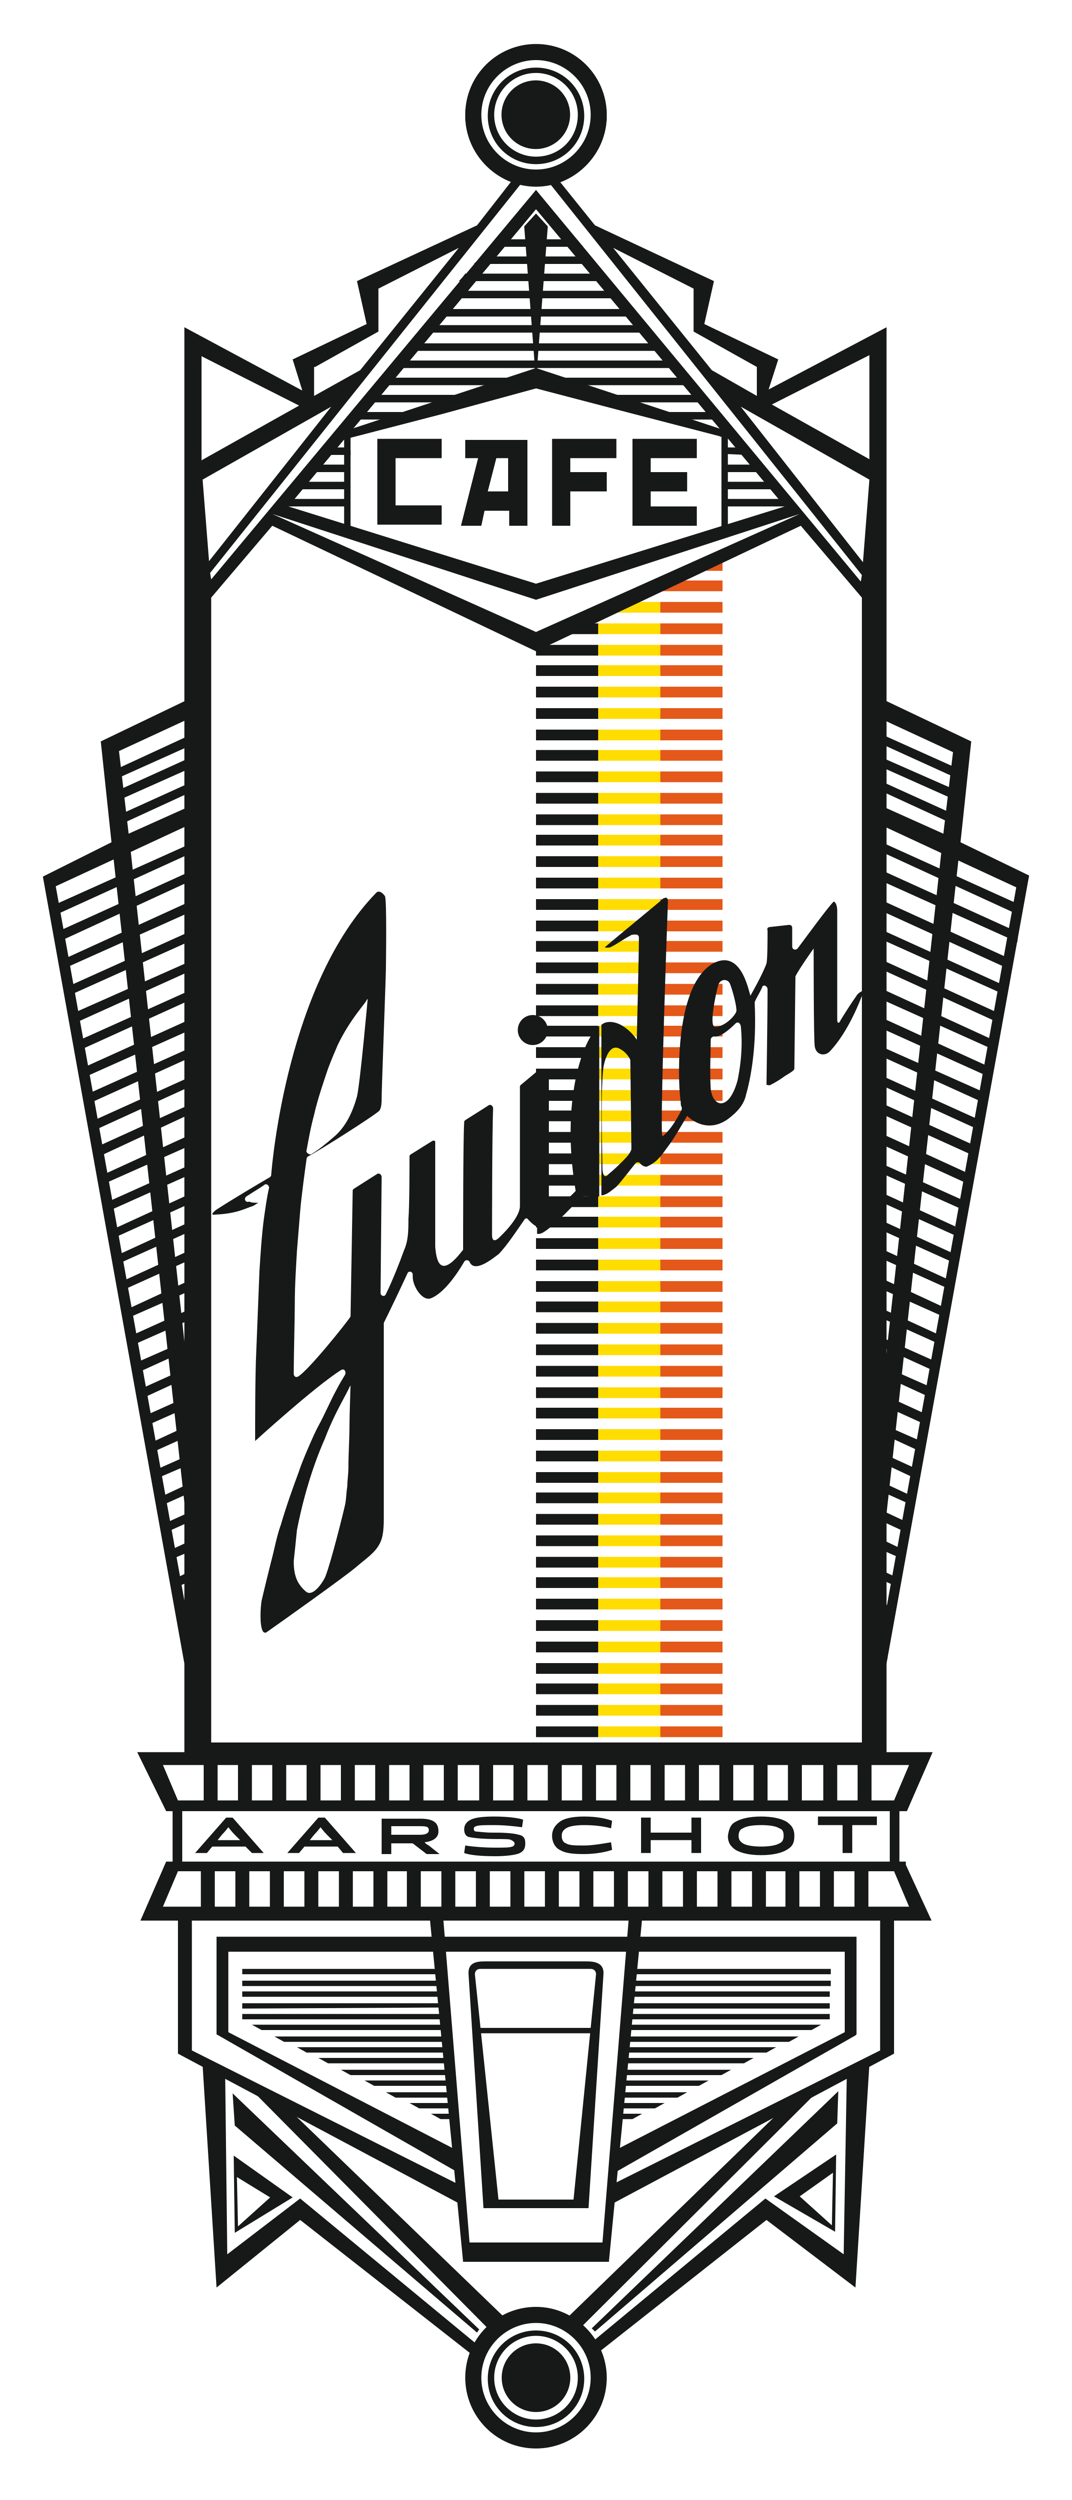 <?xml version="1.0" encoding="utf-8"?>
<!-- Generator: Adobe Illustrator 25.3.1, SVG Export Plug-In . SVG Version: 6.00 Build 0)  -->
<svg version="1.1" id="Layer_1" xmlns="http://www.w3.org/2000/svg" xmlns:xlink="http://www.w3.org/1999/xlink" x="0px" y="0px"
	 viewBox="0 0 100 233" style="enable-background:new 0 0 100 233;" xml:space="preserve">
<style type="text/css">
	.st0{fill:#E4581A;}
	.st1{fill:#171918;}
	.st2{fill:#FFDD00;}
	.st3{fill:#1D1D1B;}
	.st4{fill:none;stroke:#4AAD46;stroke-width:0.63;stroke-miterlimit:10;}
	.st5{fill:none;stroke:#1D1D1B;stroke-width:0.63;stroke-miterlimit:10;}
	.st6{fill:none;}
</style>
<g>
	<rect x="61.6" y="73.9" class="st0" width="5.8" height="1"/>
	<rect x="61.6" y="75.9" class="st0" width="5.8" height="1"/>
	<rect x="61.6" y="71.9" class="st0" width="5.8" height="1"/>
	<rect x="61.6" y="77.8" class="st0" width="5.8" height="1"/>
	<rect x="61.6" y="79.8" class="st0" width="5.8" height="1"/>
	<rect x="61.6" y="158.9" class="st0" width="5.8" height="1"/>
	<rect x="61.6" y="83.8" class="st0" width="5.8" height="1"/>
	<rect x="61.6" y="81.8" class="st0" width="5.8" height="1"/>
	<rect x="61.6" y="56.1" class="st0" width="5.8" height="1"/>
	<polygon class="st0" points="67.4,55.1 67.4,54.1 63.1,54.1 61.6,54.8 61.6,55.1 	"/>
	<rect x="61.6" y="85.8" class="st0" width="5.8" height="1"/>
	<rect x="61.6" y="160.9" class="st0" width="5.8" height="1"/>
	<rect x="61.6" y="58.1" class="st0" width="5.8" height="1"/>
	<rect x="61.6" y="68" class="st0" width="5.8" height="1"/>
	<rect x="61.6" y="66" class="st0" width="5.8" height="1"/>
	<rect x="61.6" y="60.1" class="st0" width="5.8" height="1"/>
	<rect x="61.6" y="64" class="st0" width="5.8" height="1"/>
	<rect x="61.6" y="62" class="st0" width="5.8" height="1"/>
	<rect x="61.6" y="69.9" class="st0" width="5.8" height="1"/>
	<rect x="61.6" y="111.5" class="st0" width="5.8" height="1"/>
	<rect x="61.6" y="109.5" class="st0" width="5.8" height="1"/>
	<rect x="61.6" y="107.5" class="st0" width="5.8" height="1"/>
	<rect x="61.6" y="113.4" class="st0" width="5.8" height="1"/>
	<rect x="61.6" y="105.5" class="st0" width="5.8" height="1"/>
	<rect x="61.6" y="119.4" class="st0" width="5.8" height="1"/>
	<polygon class="st0" points="67.4,52 65,53.2 67.4,53.2 	"/>
	<rect x="61.6" y="117.4" class="st0" width="5.8" height="1"/>
	<rect x="61.6" y="115.4" class="st0" width="5.8" height="1"/>
	<rect x="61.6" y="87.7" class="st0" width="5.8" height="1"/>
	<rect x="61.6" y="93.7" class="st0" width="5.8" height="1"/>
	<rect x="61.6" y="95.6" class="st0" width="5.8" height="1"/>
	<rect x="61.6" y="91.7" class="st0" width="5.8" height="1"/>
	<rect x="61.6" y="89.7" class="st0" width="5.8" height="1"/>
	<rect x="61.6" y="99.6" class="st0" width="5.8" height="1"/>
	<rect x="61.6" y="101.6" class="st0" width="5.8" height="1"/>
	<rect x="61.6" y="97.6" class="st0" width="5.8" height="1"/>
	<rect x="61.6" y="103.5" class="st0" width="5.8" height="1"/>
	<rect x="61.6" y="137.2" class="st0" width="5.8" height="1"/>
	<rect x="61.6" y="151" class="st0" width="5.8" height="1"/>
	<rect x="61.6" y="149" class="st0" width="5.8" height="1"/>
	<rect x="61.6" y="147" class="st0" width="5.8" height="1"/>
	<rect x="61.6" y="127.3" class="st0" width="5.8" height="1"/>
	<rect x="61.6" y="155" class="st0" width="5.8" height="1"/>
	<rect x="61.6" y="121.3" class="st0" width="5.8" height="1"/>
	<rect x="61.6" y="145.1" class="st0" width="5.8" height="1"/>
	<rect x="61.6" y="153" class="st0" width="5.8" height="1"/>
	<rect x="61.6" y="123.3" class="st0" width="5.8" height="1"/>
	<rect x="61.6" y="125.3" class="st0" width="5.8" height="1"/>
	<rect x="61.6" y="133.2" class="st0" width="5.8" height="1"/>
	<rect x="61.6" y="156.9" class="st0" width="5.8" height="1"/>
	<rect x="61.6" y="135.2" class="st0" width="5.8" height="1"/>
	<rect x="61.6" y="139.1" class="st0" width="5.8" height="1"/>
	<rect x="61.6" y="143.1" class="st0" width="5.8" height="1"/>
	<rect x="61.6" y="131.2" class="st0" width="5.8" height="1"/>
	<rect x="61.6" y="129.3" class="st0" width="5.8" height="1"/>
	<rect x="61.6" y="141.1" class="st0" width="5.8" height="1"/>
	<rect x="50" y="93.7" class="st1" width="5.8" height="1"/>
	<rect x="50" y="95.6" class="st1" width="5.8" height="1"/>
	<rect x="50" y="91.7" class="st1" width="5.8" height="1"/>
	<rect x="50" y="85.8" class="st1" width="5.8" height="1"/>
	<rect x="50" y="99.6" class="st1" width="5.8" height="1"/>
	<rect x="50" y="87.7" class="st1" width="5.8" height="1"/>
	<rect x="50" y="89.7" class="st1" width="5.8" height="1"/>
	<rect x="50" y="97.6" class="st1" width="5.8" height="1"/>
	<rect x="50" y="111.5" class="st1" width="5.8" height="1"/>
	<rect x="50" y="101.6" class="st1" width="5.8" height="1"/>
	<rect x="50" y="113.4" class="st1" width="5.8" height="1"/>
	<rect x="50" y="107.5" class="st1" width="5.8" height="1"/>
	<rect x="50" y="105.5" class="st1" width="5.8" height="1"/>
	<rect x="50" y="103.5" class="st1" width="5.8" height="1"/>
	<rect x="50" y="109.5" class="st1" width="5.8" height="1"/>
	<rect x="50" y="62" class="st1" width="5.8" height="1"/>
	<rect x="50" y="64" class="st1" width="5.8" height="1"/>
	<rect x="50" y="66" class="st1" width="5.8" height="1"/>
	<polygon class="st1" points="55.8,60.1 51,60.1 50,60.5 50,61.1 55.8,61.1 	"/>
	<rect x="50" y="115.4" class="st1" width="5.8" height="1"/>
	<polygon class="st1" points="55.8,58.1 55,58.1 52.9,59.1 55.8,59.1 	"/>
	<rect x="50" y="68" class="st1" width="5.8" height="1"/>
	<rect x="50" y="77.8" class="st1" width="5.8" height="1"/>
	<rect x="50" y="83.8" class="st1" width="5.8" height="1"/>
	<rect x="50" y="79.8" class="st1" width="5.8" height="1"/>
	<rect x="50" y="81.8" class="st1" width="5.8" height="1"/>
	<rect x="50" y="69.9" class="st1" width="5.8" height="1"/>
	<rect x="50" y="71.9" class="st1" width="5.8" height="1"/>
	<rect x="50" y="73.9" class="st1" width="5.8" height="1"/>
	<rect x="50" y="75.9" class="st1" width="5.8" height="1"/>
	<polygon class="st1" points="50,160.9 50,161.9 55.8,161.9 55.8,161.9 55.8,160.9 	"/>
	<rect x="50" y="139.1" class="st1" width="5.8" height="1"/>
	<rect x="50" y="127.3" class="st1" width="5.8" height="1"/>
	<rect x="50" y="145.1" class="st1" width="5.8" height="1"/>
	<rect x="50" y="158.9" class="st1" width="5.8" height="1"/>
	<rect x="50" y="156.9" class="st1" width="5.8" height="1"/>
	<rect x="50" y="125.3" class="st1" width="5.8" height="1"/>
	<rect x="50" y="151" class="st1" width="5.8" height="1"/>
	<rect x="50" y="129.3" class="st1" width="5.8" height="1"/>
	<rect x="50" y="133.2" class="st1" width="5.8" height="1"/>
	<rect x="50" y="137.2" class="st1" width="5.8" height="1"/>
	<rect x="50" y="155" class="st1" width="5.8" height="1"/>
	<rect x="50" y="135.2" class="st1" width="5.8" height="1"/>
	<rect x="50" y="153" class="st1" width="5.8" height="1"/>
	<rect x="50" y="131.2" class="st1" width="5.8" height="1"/>
	<rect x="50" y="119.4" class="st1" width="5.8" height="1"/>
	<rect x="50" y="121.3" class="st1" width="5.8" height="1"/>
	<rect x="50" y="143.1" class="st1" width="5.8" height="1"/>
	<rect x="50" y="147" class="st1" width="5.8" height="1"/>
	<rect x="50" y="149" class="st1" width="5.8" height="1"/>
	<rect x="50" y="141.1" class="st1" width="5.8" height="1"/>
	<rect x="50" y="123.3" class="st1" width="5.8" height="1"/>
	<rect x="50" y="117.4" class="st1" width="5.8" height="1"/>
	<g>
		<rect x="55.8" y="125.3" class="st2" width="5.8" height="1"/>
	</g>
	<g>
		<polygon class="st2" points="61.6,56.1 58.8,56.1 56.8,57.1 61.6,57.1 		"/>
	</g>
	<g>
		<rect x="55.8" y="127.3" class="st2" width="5.8" height="1"/>
	</g>
	<g>
		<rect x="55.8" y="83.8" class="st2" width="5.8" height="1"/>
	</g>
	<g>
		<rect x="55.8" y="91.7" class="st2" width="5.8" height="1"/>
	</g>
	<g>
		<rect x="55.8" y="58.1" class="st2" width="5.8" height="1"/>
	</g>
	<g>
		<rect x="55.8" y="89.7" class="st2" width="5.8" height="1"/>
	</g>
	<g>
		<rect x="55.8" y="87.7" class="st2" width="5.8" height="1"/>
	</g>
	<g>
		<rect x="55.8" y="121.3" class="st2" width="5.8" height="1"/>
	</g>
	<g>
		<rect x="55.8" y="85.8" class="st2" width="5.8" height="1"/>
	</g>
	<g>
		<polygon class="st2" points="61.6,54.8 61.6,54.8 60.8,55.1 61.6,55.1 		"/>
	</g>
	<g>
		<rect x="55.8" y="123.3" class="st2" width="5.8" height="1"/>
	</g>
	<g>
		<rect x="55.8" y="145.1" class="st2" width="5.8" height="1"/>
	</g>
	<g>
		<rect x="55.8" y="158.9" class="st2" width="5.8" height="1"/>
	</g>
	<g>
		<rect x="55.8" y="149" class="st2" width="5.8" height="1"/>
	</g>
	<g>
		<rect x="55.8" y="147" class="st2" width="5.8" height="1"/>
	</g>
	<g>
		<rect x="55.8" y="151" class="st2" width="5.8" height="1"/>
	</g>
	<g>
		<rect x="55.8" y="156.9" class="st2" width="5.8" height="1"/>
	</g>
	<g>
		<rect x="55.8" y="160.9" class="st2" width="5.8" height="1"/>
	</g>
	<g>
		<rect x="55.8" y="153" class="st2" width="5.8" height="1"/>
	</g>
	<g>
		<rect x="55.8" y="155" class="st2" width="5.8" height="1"/>
	</g>
	<g>
		<rect x="55.8" y="129.3" class="st2" width="5.8" height="1"/>
	</g>
	<g>
		<rect x="55.8" y="75.9" class="st2" width="5.8" height="1"/>
	</g>
	<g>
		<rect x="55.8" y="77.8" class="st2" width="5.8" height="1"/>
	</g>
	<g>
		<rect x="55.8" y="81.8" class="st2" width="5.8" height="1"/>
	</g>
	<g>
		<rect x="55.8" y="133.2" class="st2" width="5.8" height="1"/>
	</g>
	<g>
		<rect x="55.8" y="135.2" class="st2" width="5.8" height="1"/>
	</g>
	<g>
		<rect x="55.8" y="131.2" class="st2" width="5.8" height="1"/>
	</g>
	<g>
		<rect x="55.8" y="139.1" class="st2" width="5.8" height="1"/>
	</g>
	<g>
		<rect x="55.8" y="137.2" class="st2" width="5.8" height="1"/>
	</g>
	<g>
		<rect x="55.8" y="143.1" class="st2" width="5.8" height="1"/>
	</g>
	<g>
		<rect x="55.8" y="141.1" class="st2" width="5.8" height="1"/>
	</g>
	<g>
		<rect x="55.8" y="79.8" class="st2" width="5.8" height="1"/>
	</g>
	<g>
		<rect x="55.8" y="69.9" class="st2" width="5.8" height="1"/>
	</g>
	<g>
		<rect x="55.8" y="113.4" class="st2" width="5.8" height="1"/>
	</g>
	<g>
		<rect x="55.8" y="64" class="st2" width="5.8" height="1"/>
	</g>
	<g>
		<rect x="55.8" y="71.9" class="st2" width="5.8" height="1"/>
	</g>
	<g>
		<rect x="55.8" y="111.5" class="st2" width="5.8" height="1"/>
	</g>
	<g>
		<rect x="55.8" y="99.6" class="st2" width="5.8" height="1"/>
	</g>
	<g>
		<rect x="55.8" y="62" class="st2" width="5.8" height="1"/>
	</g>
	<g>
		<rect x="55.8" y="97.6" class="st2" width="5.8" height="1"/>
	</g>
	<g>
		<rect x="55.8" y="95.6" class="st2" width="5.8" height="1"/>
	</g>
	<g>
		<rect x="55.8" y="115.4" class="st2" width="5.8" height="1"/>
	</g>
	<g>
		<rect x="55.8" y="103.5" class="st2" width="5.8" height="1"/>
	</g>
	<g>
		<rect x="55.8" y="101.6" class="st2" width="5.8" height="1"/>
	</g>
	<g>
		<rect x="55.8" y="105.5" class="st2" width="5.8" height="1"/>
	</g>
	<g>
		<rect x="55.8" y="107.5" class="st2" width="5.8" height="1"/>
	</g>
	<g>
		<rect x="55.8" y="68" class="st2" width="5.8" height="1"/>
	</g>
	<g>
		<rect x="55.8" y="109.5" class="st2" width="5.8" height="1"/>
	</g>
	<g>
		<rect x="55.8" y="66" class="st2" width="5.8" height="1"/>
	</g>
	<g>
		<rect x="55.8" y="117.4" class="st2" width="5.8" height="1"/>
	</g>
	<g>
		<rect x="55.8" y="73.9" class="st2" width="5.8" height="1"/>
	</g>
	<g>
		<rect x="55.8" y="93.7" class="st2" width="5.8" height="1"/>
	</g>
	<g>
		<rect x="55.8" y="60.1" class="st2" width="5.8" height="1"/>
	</g>
	<g>
		<rect x="55.8" y="119.4" class="st2" width="5.8" height="1"/>
	</g>
	<line class="st1" x1="67.4" y1="57.1" x2="61.6" y2="57.1"/>
	<line class="st1" x1="61.6" y1="58.1" x2="67.4" y2="58.1"/>
	<line class="st1" x1="55" y1="58.1" x2="55.8" y2="58.1"/>
	<line class="st1" x1="61.6" y1="57.1" x2="56.8" y2="57.1"/>
	<line class="st1" x1="55.8" y1="58.1" x2="61.6" y2="58.1"/>
	<line class="st1" x1="67.4" y1="59.1" x2="61.6" y2="59.1"/>
	<line class="st1" x1="61.6" y1="60.1" x2="67.4" y2="60.1"/>
	<line class="st1" x1="51" y1="60.1" x2="55.8" y2="60.1"/>
	<line class="st1" x1="55.8" y1="59.1" x2="52.9" y2="59.1"/>
	<line class="st1" x1="55.8" y1="60.1" x2="61.6" y2="60.1"/>
	<line class="st1" x1="61.6" y1="59.1" x2="55.8" y2="59.1"/>
	<line class="st1" x1="67.4" y1="61.1" x2="61.6" y2="61.1"/>
	<line class="st1" x1="61.6" y1="62" x2="67.4" y2="62"/>
	<line class="st1" x1="50" y1="62" x2="55.8" y2="62"/>
	<line class="st1" x1="55.8" y1="61.1" x2="50" y2="61.1"/>
	<line class="st1" x1="55.8" y1="62" x2="61.6" y2="62"/>
	<line class="st1" x1="61.6" y1="61.1" x2="55.8" y2="61.1"/>
	<line class="st1" x1="67.4" y1="63" x2="61.6" y2="63"/>
	<line class="st1" x1="61.6" y1="64" x2="67.4" y2="64"/>
	<line class="st1" x1="50" y1="64" x2="55.8" y2="64"/>
	<line class="st1" x1="55.8" y1="63" x2="50" y2="63"/>
	<line class="st1" x1="55.8" y1="64" x2="61.6" y2="64"/>
	<line class="st1" x1="61.6" y1="63" x2="55.8" y2="63"/>
	<line class="st1" x1="67.4" y1="65" x2="61.6" y2="65"/>
	<line class="st1" x1="61.6" y1="66" x2="67.4" y2="66"/>
	<line class="st1" x1="50" y1="66" x2="55.8" y2="66"/>
	<line class="st1" x1="55.8" y1="65" x2="50" y2="65"/>
	<line class="st1" x1="55.8" y1="66" x2="61.6" y2="66"/>
	<line class="st1" x1="61.6" y1="65" x2="55.8" y2="65"/>
	<line class="st1" x1="67.4" y1="67" x2="61.6" y2="67"/>
	<line class="st1" x1="61.6" y1="68" x2="67.4" y2="68"/>
	<line class="st1" x1="50" y1="68" x2="55.8" y2="68"/>
	<line class="st1" x1="55.8" y1="67" x2="50" y2="67"/>
	<line class="st1" x1="55.8" y1="68" x2="61.6" y2="68"/>
	<line class="st1" x1="61.6" y1="67" x2="55.8" y2="67"/>
	<line class="st1" x1="67.4" y1="69" x2="61.6" y2="69"/>
	<line class="st1" x1="61.6" y1="69.9" x2="67.4" y2="69.9"/>
	<line class="st1" x1="50" y1="69.9" x2="55.8" y2="69.9"/>
	<line class="st1" x1="55.8" y1="69" x2="50" y2="69"/>
	<line class="st1" x1="55.8" y1="69.9" x2="61.6" y2="69.9"/>
	<line class="st1" x1="61.6" y1="69" x2="55.8" y2="69"/>
	<line class="st1" x1="67.4" y1="71" x2="61.6" y2="71"/>
	<line class="st1" x1="61.6" y1="71.9" x2="67.4" y2="71.9"/>
	<line class="st1" x1="50" y1="71.9" x2="55.8" y2="71.9"/>
	<line class="st1" x1="55.8" y1="71" x2="50" y2="71"/>
	<line class="st1" x1="55.8" y1="71.9" x2="61.6" y2="71.9"/>
	<line class="st1" x1="61.6" y1="71" x2="55.8" y2="71"/>
	<line class="st1" x1="67.4" y1="72.9" x2="61.6" y2="72.9"/>
	<line class="st1" x1="61.6" y1="73.9" x2="67.4" y2="73.9"/>
	<line class="st1" x1="50" y1="73.9" x2="55.8" y2="73.9"/>
	<line class="st1" x1="55.8" y1="72.9" x2="50" y2="72.9"/>
	<line class="st1" x1="55.8" y1="73.9" x2="61.6" y2="73.9"/>
	<line class="st1" x1="61.6" y1="72.9" x2="55.8" y2="72.9"/>
	<line class="st1" x1="67.4" y1="74.9" x2="61.6" y2="74.9"/>
	<line class="st1" x1="61.6" y1="75.9" x2="67.4" y2="75.9"/>
	<line class="st1" x1="50" y1="75.9" x2="55.8" y2="75.9"/>
	<line class="st1" x1="55.8" y1="74.9" x2="50" y2="74.9"/>
	<line class="st1" x1="55.8" y1="75.9" x2="61.6" y2="75.9"/>
	<line class="st1" x1="61.6" y1="74.9" x2="55.8" y2="74.9"/>
	<line class="st1" x1="67.4" y1="76.9" x2="61.6" y2="76.9"/>
	<line class="st1" x1="61.6" y1="77.8" x2="67.4" y2="77.8"/>
	<line class="st1" x1="50" y1="77.8" x2="55.8" y2="77.8"/>
	<line class="st1" x1="55.8" y1="76.9" x2="50" y2="76.9"/>
	<line class="st1" x1="55.8" y1="77.8" x2="61.6" y2="77.8"/>
	<line class="st1" x1="61.6" y1="76.9" x2="55.8" y2="76.9"/>
	<line class="st1" x1="67.4" y1="78.9" x2="61.6" y2="78.9"/>
	<line class="st1" x1="61.6" y1="79.8" x2="67.4" y2="79.8"/>
	<line class="st1" x1="50" y1="79.8" x2="55.8" y2="79.8"/>
	<line class="st1" x1="55.8" y1="78.9" x2="50" y2="78.9"/>
	<line class="st1" x1="55.8" y1="79.8" x2="61.6" y2="79.8"/>
	<line class="st1" x1="61.6" y1="78.9" x2="55.8" y2="78.9"/>
	<line class="st1" x1="67.4" y1="80.8" x2="61.6" y2="80.8"/>
	<line class="st1" x1="61.6" y1="81.8" x2="67.4" y2="81.8"/>
	<line class="st1" x1="50" y1="81.8" x2="55.8" y2="81.8"/>
	<line class="st1" x1="55.8" y1="80.8" x2="50" y2="80.8"/>
	<line class="st1" x1="55.8" y1="81.8" x2="61.6" y2="81.8"/>
	<line class="st1" x1="61.6" y1="80.8" x2="55.8" y2="80.8"/>
	<line class="st1" x1="67.4" y1="82.8" x2="61.6" y2="82.8"/>
	<line class="st1" x1="61.6" y1="83.8" x2="67.4" y2="83.8"/>
	<line class="st1" x1="50" y1="83.8" x2="55.8" y2="83.8"/>
	<line class="st1" x1="55.8" y1="82.8" x2="50" y2="82.8"/>
	<line class="st1" x1="55.8" y1="83.8" x2="61.6" y2="83.8"/>
	<line class="st1" x1="61.6" y1="82.8" x2="55.8" y2="82.8"/>
	<line class="st1" x1="67.4" y1="84.8" x2="61.6" y2="84.8"/>
	<line class="st1" x1="61.6" y1="85.8" x2="67.4" y2="85.8"/>
	<line class="st1" x1="50" y1="85.8" x2="55.8" y2="85.8"/>
	<line class="st1" x1="55.8" y1="84.8" x2="50" y2="84.8"/>
	<line class="st1" x1="55.8" y1="85.8" x2="61.6" y2="85.8"/>
	<line class="st1" x1="61.6" y1="84.8" x2="55.8" y2="84.8"/>
	<line class="st1" x1="67.4" y1="86.8" x2="61.6" y2="86.8"/>
	<line class="st1" x1="61.6" y1="87.7" x2="67.4" y2="87.7"/>
	<line class="st1" x1="50" y1="87.7" x2="55.8" y2="87.7"/>
	<line class="st1" x1="55.8" y1="86.8" x2="50" y2="86.8"/>
	<line class="st1" x1="55.8" y1="87.7" x2="61.6" y2="87.7"/>
	<line class="st1" x1="61.6" y1="86.8" x2="55.8" y2="86.8"/>
	<line class="st1" x1="67.4" y1="88.7" x2="61.6" y2="88.7"/>
	<line class="st1" x1="61.6" y1="89.7" x2="67.4" y2="89.7"/>
	<line class="st1" x1="50" y1="89.7" x2="55.8" y2="89.7"/>
	<line class="st1" x1="55.8" y1="88.7" x2="50" y2="88.7"/>
	<line class="st1" x1="55.8" y1="89.7" x2="61.6" y2="89.7"/>
	<line class="st1" x1="61.6" y1="88.7" x2="55.8" y2="88.7"/>
	<line class="st1" x1="67.4" y1="90.7" x2="61.6" y2="90.7"/>
	<line class="st1" x1="61.6" y1="91.7" x2="67.4" y2="91.7"/>
	<line class="st1" x1="50" y1="91.7" x2="55.8" y2="91.7"/>
	<line class="st1" x1="55.8" y1="90.7" x2="50" y2="90.7"/>
	<line class="st1" x1="55.8" y1="91.7" x2="61.6" y2="91.7"/>
	<line class="st1" x1="61.6" y1="90.7" x2="55.8" y2="90.7"/>
	<line class="st1" x1="67.4" y1="92.7" x2="61.6" y2="92.7"/>
	<line class="st1" x1="61.6" y1="93.7" x2="67.4" y2="93.7"/>
	<line class="st1" x1="50" y1="93.7" x2="55.8" y2="93.7"/>
	<line class="st1" x1="55.8" y1="92.7" x2="50" y2="92.7"/>
	<line class="st1" x1="55.8" y1="93.7" x2="61.6" y2="93.7"/>
	<line class="st1" x1="61.6" y1="92.7" x2="55.8" y2="92.7"/>
	<line class="st1" x1="67.4" y1="94.7" x2="61.6" y2="94.7"/>
	<line class="st1" x1="61.6" y1="95.6" x2="67.4" y2="95.6"/>
	<line class="st1" x1="50" y1="95.6" x2="55.8" y2="95.6"/>
	<line class="st1" x1="55.8" y1="94.7" x2="50" y2="94.7"/>
	<line class="st1" x1="55.8" y1="95.6" x2="61.6" y2="95.6"/>
	<line class="st1" x1="61.6" y1="94.7" x2="55.8" y2="94.7"/>
	<line class="st1" x1="67.4" y1="96.7" x2="61.6" y2="96.7"/>
	<line class="st1" x1="61.6" y1="97.6" x2="67.4" y2="97.6"/>
	<line class="st1" x1="50" y1="97.6" x2="55.8" y2="97.6"/>
	<line class="st1" x1="55.8" y1="96.7" x2="50" y2="96.7"/>
	<line class="st1" x1="55.8" y1="97.6" x2="61.6" y2="97.6"/>
	<line class="st1" x1="61.6" y1="96.7" x2="55.8" y2="96.7"/>
	<line class="st1" x1="67.4" y1="98.6" x2="61.6" y2="98.6"/>
	<line class="st1" x1="61.6" y1="99.6" x2="67.4" y2="99.6"/>
	<line class="st1" x1="50" y1="99.6" x2="55.8" y2="99.6"/>
	<line class="st1" x1="55.8" y1="98.6" x2="50" y2="98.6"/>
	<line class="st1" x1="55.8" y1="99.6" x2="61.6" y2="99.6"/>
	<line class="st1" x1="61.6" y1="98.6" x2="55.8" y2="98.6"/>
	<line class="st1" x1="67.4" y1="100.6" x2="61.6" y2="100.6"/>
	<line class="st1" x1="61.6" y1="101.6" x2="67.4" y2="101.6"/>
	<line class="st1" x1="50" y1="101.6" x2="55.8" y2="101.6"/>
	<line class="st1" x1="55.8" y1="100.6" x2="50" y2="100.6"/>
	<line class="st1" x1="55.8" y1="101.6" x2="61.6" y2="101.6"/>
	<line class="st1" x1="61.6" y1="100.6" x2="55.8" y2="100.6"/>
	<line class="st1" x1="67.4" y1="102.6" x2="61.6" y2="102.6"/>
	<line class="st1" x1="61.6" y1="103.5" x2="67.4" y2="103.5"/>
	<line class="st1" x1="50" y1="103.5" x2="55.8" y2="103.5"/>
	<line class="st1" x1="55.8" y1="102.6" x2="50" y2="102.6"/>
	<line class="st1" x1="55.8" y1="103.5" x2="61.6" y2="103.5"/>
	<line class="st1" x1="61.6" y1="102.6" x2="55.8" y2="102.6"/>
	<line class="st1" x1="67.4" y1="104.6" x2="61.6" y2="104.6"/>
	<line class="st1" x1="61.6" y1="105.5" x2="67.4" y2="105.5"/>
	<line class="st1" x1="50" y1="105.5" x2="55.8" y2="105.5"/>
	<line class="st1" x1="55.8" y1="104.6" x2="50" y2="104.6"/>
	<line class="st1" x1="55.8" y1="105.5" x2="61.6" y2="105.5"/>
	<line class="st1" x1="61.6" y1="104.6" x2="55.8" y2="104.6"/>
	<line class="st1" x1="67.4" y1="106.5" x2="61.6" y2="106.5"/>
	<line class="st1" x1="61.6" y1="107.5" x2="67.4" y2="107.5"/>
	<line class="st1" x1="50" y1="107.5" x2="55.8" y2="107.5"/>
	<line class="st1" x1="55.8" y1="106.5" x2="50" y2="106.5"/>
	<line class="st1" x1="55.8" y1="107.5" x2="61.6" y2="107.5"/>
	<line class="st1" x1="61.6" y1="106.5" x2="55.8" y2="106.5"/>
	<line class="st1" x1="67.4" y1="108.5" x2="61.6" y2="108.5"/>
	<line class="st1" x1="61.6" y1="109.5" x2="67.4" y2="109.5"/>
	<line class="st1" x1="50" y1="109.5" x2="55.8" y2="109.5"/>
	<line class="st1" x1="55.8" y1="108.5" x2="50" y2="108.5"/>
	<line class="st1" x1="55.8" y1="109.5" x2="61.6" y2="109.5"/>
	<line class="st1" x1="61.6" y1="108.5" x2="55.8" y2="108.5"/>
	<line class="st1" x1="67.4" y1="110.5" x2="61.6" y2="110.5"/>
	<line class="st1" x1="61.6" y1="111.5" x2="67.4" y2="111.5"/>
	<line class="st1" x1="50" y1="111.5" x2="55.8" y2="111.5"/>
	<line class="st1" x1="55.8" y1="110.5" x2="50" y2="110.5"/>
	<line class="st1" x1="55.8" y1="111.5" x2="61.6" y2="111.5"/>
	<line class="st1" x1="61.6" y1="110.5" x2="55.8" y2="110.5"/>
	<line class="st1" x1="67.4" y1="112.5" x2="61.6" y2="112.5"/>
	<line class="st1" x1="61.6" y1="113.4" x2="67.4" y2="113.4"/>
	<line class="st1" x1="50" y1="113.4" x2="55.8" y2="113.4"/>
	<line class="st1" x1="55.8" y1="112.5" x2="50" y2="112.5"/>
	<line class="st1" x1="55.8" y1="113.4" x2="61.6" y2="113.4"/>
	<line class="st1" x1="61.6" y1="112.5" x2="55.8" y2="112.5"/>
	<line class="st1" x1="67.4" y1="114.4" x2="61.6" y2="114.4"/>
	<line class="st1" x1="61.6" y1="115.4" x2="67.4" y2="115.4"/>
	<line class="st1" x1="50" y1="115.4" x2="55.8" y2="115.4"/>
	<line class="st1" x1="55.8" y1="114.4" x2="50" y2="114.4"/>
	<line class="st1" x1="55.8" y1="115.4" x2="61.6" y2="115.4"/>
	<line class="st1" x1="61.6" y1="114.4" x2="55.8" y2="114.4"/>
	<line class="st1" x1="67.4" y1="116.4" x2="61.6" y2="116.4"/>
	<line class="st1" x1="61.6" y1="117.4" x2="67.4" y2="117.4"/>
	<line class="st1" x1="50" y1="117.4" x2="55.8" y2="117.4"/>
	<line class="st1" x1="55.8" y1="116.4" x2="50" y2="116.4"/>
	<line class="st1" x1="55.8" y1="117.4" x2="61.6" y2="117.4"/>
	<line class="st1" x1="61.6" y1="116.4" x2="55.8" y2="116.4"/>
	<line class="st1" x1="67.4" y1="118.4" x2="61.6" y2="118.4"/>
	<line class="st1" x1="61.6" y1="119.4" x2="67.4" y2="119.4"/>
	<line class="st1" x1="50" y1="119.4" x2="55.8" y2="119.4"/>
	<line class="st1" x1="55.8" y1="118.4" x2="50" y2="118.4"/>
	<line class="st1" x1="55.8" y1="119.4" x2="61.6" y2="119.4"/>
	<line class="st1" x1="61.6" y1="118.4" x2="55.8" y2="118.4"/>
	<line class="st1" x1="67.4" y1="159.9" x2="61.6" y2="159.9"/>
	<line class="st1" x1="61.6" y1="160.9" x2="67.4" y2="160.9"/>
	<line class="st1" x1="50" y1="160.9" x2="55.8" y2="160.9"/>
	<line class="st1" x1="55.8" y1="159.9" x2="50" y2="159.9"/>
	<line class="st1" x1="61.6" y1="159.9" x2="55.8" y2="159.9"/>
	<line class="st1" x1="55.8" y1="160.9" x2="61.6" y2="160.9"/>
	<line class="st1" x1="67.4" y1="157.9" x2="61.6" y2="157.9"/>
	<line class="st1" x1="61.6" y1="158.9" x2="67.4" y2="158.9"/>
	<line class="st1" x1="50" y1="158.9" x2="55.8" y2="158.9"/>
	<line class="st1" x1="55.8" y1="157.9" x2="50" y2="157.9"/>
	<line class="st1" x1="61.6" y1="157.9" x2="55.8" y2="157.9"/>
	<line class="st1" x1="55.8" y1="158.9" x2="61.6" y2="158.9"/>
	<line class="st1" x1="67.4" y1="156" x2="61.6" y2="156"/>
	<line class="st1" x1="61.6" y1="156.9" x2="67.4" y2="156.9"/>
	<line class="st1" x1="50" y1="156.9" x2="55.8" y2="156.9"/>
	<line class="st1" x1="55.8" y1="156" x2="50" y2="156"/>
	<line class="st1" x1="61.6" y1="156" x2="55.8" y2="156"/>
	<line class="st1" x1="55.8" y1="156.9" x2="61.6" y2="156.9"/>
	<line class="st1" x1="67.4" y1="154" x2="61.6" y2="154"/>
	<line class="st1" x1="61.6" y1="155" x2="67.4" y2="155"/>
	<line class="st1" x1="50" y1="155" x2="55.8" y2="155"/>
	<line class="st1" x1="55.8" y1="154" x2="50" y2="154"/>
	<line class="st1" x1="61.6" y1="154" x2="55.8" y2="154"/>
	<line class="st1" x1="55.8" y1="155" x2="61.6" y2="155"/>
	<line class="st1" x1="67.4" y1="152" x2="61.6" y2="152"/>
	<line class="st1" x1="61.6" y1="153" x2="67.4" y2="153"/>
	<line class="st1" x1="50" y1="153" x2="55.8" y2="153"/>
	<line class="st1" x1="55.8" y1="152" x2="50" y2="152"/>
	<line class="st1" x1="61.6" y1="152" x2="55.8" y2="152"/>
	<line class="st1" x1="55.8" y1="153" x2="61.6" y2="153"/>
	<line class="st1" x1="67.4" y1="150" x2="61.6" y2="150"/>
	<line class="st1" x1="61.6" y1="151" x2="67.4" y2="151"/>
	<line class="st1" x1="50" y1="151" x2="55.8" y2="151"/>
	<line class="st1" x1="55.8" y1="150" x2="50" y2="150"/>
	<line class="st1" x1="61.6" y1="150" x2="55.8" y2="150"/>
	<line class="st1" x1="55.8" y1="151" x2="61.6" y2="151"/>
	<line class="st1" x1="67.4" y1="148.1" x2="61.6" y2="148.1"/>
	<line class="st1" x1="61.6" y1="149" x2="67.4" y2="149"/>
	<line class="st1" x1="50" y1="149" x2="55.8" y2="149"/>
	<line class="st1" x1="55.8" y1="148.1" x2="50" y2="148.1"/>
	<line class="st1" x1="61.6" y1="148.1" x2="55.8" y2="148.1"/>
	<line class="st1" x1="55.8" y1="149" x2="61.6" y2="149"/>
	<line class="st1" x1="67.4" y1="146.1" x2="61.6" y2="146.1"/>
	<line class="st1" x1="61.6" y1="147" x2="67.4" y2="147"/>
	<line class="st1" x1="50" y1="147" x2="55.8" y2="147"/>
	<line class="st1" x1="55.8" y1="146.1" x2="50" y2="146.1"/>
	<line class="st1" x1="61.6" y1="146.1" x2="55.8" y2="146.1"/>
	<line class="st1" x1="55.8" y1="147" x2="61.6" y2="147"/>
	<line class="st1" x1="67.4" y1="144.1" x2="61.6" y2="144.1"/>
	<line class="st1" x1="61.6" y1="145.1" x2="67.4" y2="145.1"/>
	<line class="st1" x1="50" y1="145.1" x2="55.8" y2="145.1"/>
	<line class="st1" x1="55.8" y1="144.1" x2="50" y2="144.1"/>
	<line class="st1" x1="61.6" y1="144.1" x2="55.8" y2="144.1"/>
	<line class="st1" x1="55.8" y1="145.1" x2="61.6" y2="145.1"/>
	<line class="st1" x1="67.4" y1="142.1" x2="61.6" y2="142.1"/>
	<line class="st1" x1="61.6" y1="143.1" x2="67.4" y2="143.1"/>
	<line class="st1" x1="50" y1="143.1" x2="55.8" y2="143.1"/>
	<line class="st1" x1="55.8" y1="142.1" x2="50" y2="142.1"/>
	<line class="st1" x1="61.6" y1="142.1" x2="55.8" y2="142.1"/>
	<line class="st1" x1="55.8" y1="143.1" x2="61.6" y2="143.1"/>
	<line class="st1" x1="67.4" y1="140.2" x2="61.6" y2="140.2"/>
	<line class="st1" x1="61.6" y1="141.1" x2="67.4" y2="141.1"/>
	<line class="st1" x1="50" y1="141.1" x2="55.8" y2="141.1"/>
	<line class="st1" x1="55.8" y1="140.2" x2="50" y2="140.2"/>
	<line class="st1" x1="61.6" y1="140.2" x2="55.8" y2="140.2"/>
	<line class="st1" x1="55.8" y1="141.1" x2="61.6" y2="141.1"/>
	<line class="st1" x1="67.4" y1="138.2" x2="61.6" y2="138.2"/>
	<line class="st1" x1="61.6" y1="139.1" x2="67.4" y2="139.1"/>
	<line class="st1" x1="50" y1="139.1" x2="55.8" y2="139.1"/>
	<line class="st1" x1="55.8" y1="138.2" x2="50" y2="138.2"/>
	<line class="st1" x1="61.6" y1="138.2" x2="55.8" y2="138.2"/>
	<line class="st1" x1="55.8" y1="139.1" x2="61.6" y2="139.1"/>
	<line class="st1" x1="67.4" y1="136.2" x2="61.6" y2="136.2"/>
	<line class="st1" x1="61.6" y1="137.2" x2="67.4" y2="137.2"/>
	<line class="st1" x1="50" y1="137.2" x2="55.8" y2="137.2"/>
	<line class="st1" x1="55.8" y1="136.2" x2="50" y2="136.2"/>
	<line class="st1" x1="61.6" y1="136.2" x2="55.8" y2="136.2"/>
	<line class="st1" x1="55.8" y1="137.2" x2="61.6" y2="137.2"/>
	<line class="st1" x1="67.4" y1="134.2" x2="61.6" y2="134.2"/>
	<line class="st1" x1="61.6" y1="135.2" x2="67.4" y2="135.2"/>
	<line class="st1" x1="50" y1="135.2" x2="55.8" y2="135.2"/>
	<line class="st1" x1="55.8" y1="134.2" x2="50" y2="134.2"/>
	<line class="st1" x1="61.6" y1="134.2" x2="55.8" y2="134.2"/>
	<line class="st1" x1="55.8" y1="135.2" x2="61.6" y2="135.2"/>
	<line class="st1" x1="67.4" y1="132.2" x2="61.6" y2="132.2"/>
	<line class="st1" x1="61.6" y1="133.2" x2="67.4" y2="133.2"/>
	<line class="st1" x1="50" y1="133.2" x2="55.8" y2="133.2"/>
	<line class="st1" x1="55.8" y1="132.2" x2="50" y2="132.2"/>
	<line class="st1" x1="61.6" y1="132.2" x2="55.8" y2="132.2"/>
	<line class="st1" x1="55.8" y1="133.2" x2="61.6" y2="133.2"/>
	<line class="st1" x1="67.4" y1="130.3" x2="61.6" y2="130.3"/>
	<line class="st1" x1="61.6" y1="131.2" x2="67.4" y2="131.2"/>
	<line class="st1" x1="50" y1="131.2" x2="55.8" y2="131.2"/>
	<line class="st1" x1="55.8" y1="130.3" x2="50" y2="130.3"/>
	<line class="st1" x1="61.6" y1="130.3" x2="55.8" y2="130.3"/>
	<line class="st1" x1="55.8" y1="131.2" x2="61.6" y2="131.2"/>
	<line class="st1" x1="67.4" y1="128.3" x2="61.6" y2="128.3"/>
	<line class="st1" x1="61.6" y1="129.3" x2="67.4" y2="129.3"/>
	<line class="st1" x1="50" y1="129.3" x2="55.8" y2="129.3"/>
	<line class="st1" x1="55.8" y1="128.3" x2="50" y2="128.3"/>
	<line class="st1" x1="61.6" y1="128.3" x2="55.8" y2="128.3"/>
	<line class="st1" x1="55.8" y1="129.3" x2="61.6" y2="129.3"/>
	<line class="st1" x1="67.4" y1="126.3" x2="61.6" y2="126.3"/>
	<line class="st1" x1="61.6" y1="127.3" x2="67.4" y2="127.3"/>
	<line class="st1" x1="50" y1="127.3" x2="55.8" y2="127.3"/>
	<line class="st1" x1="55.8" y1="126.3" x2="50" y2="126.3"/>
	<line class="st1" x1="61.6" y1="126.3" x2="55.8" y2="126.3"/>
	<line class="st1" x1="55.8" y1="127.3" x2="61.6" y2="127.3"/>
	<line class="st1" x1="67.4" y1="124.3" x2="61.6" y2="124.3"/>
	<line class="st1" x1="61.6" y1="125.3" x2="67.4" y2="125.3"/>
	<line class="st1" x1="50" y1="125.3" x2="55.8" y2="125.3"/>
	<line class="st1" x1="55.8" y1="124.3" x2="50" y2="124.3"/>
	<line class="st1" x1="61.6" y1="124.3" x2="55.8" y2="124.3"/>
	<line class="st1" x1="55.8" y1="125.3" x2="61.6" y2="125.3"/>
	<line class="st1" x1="67.4" y1="122.4" x2="61.6" y2="122.4"/>
	<line class="st1" x1="61.6" y1="123.3" x2="67.4" y2="123.3"/>
	<line class="st1" x1="50" y1="123.3" x2="55.8" y2="123.3"/>
	<line class="st1" x1="55.8" y1="122.4" x2="50" y2="122.4"/>
	<line class="st1" x1="61.6" y1="122.4" x2="55.8" y2="122.4"/>
	<line class="st1" x1="55.8" y1="123.3" x2="61.6" y2="123.3"/>
	<line class="st1" x1="67.4" y1="120.4" x2="61.6" y2="120.4"/>
	<line class="st1" x1="61.6" y1="121.3" x2="67.4" y2="121.3"/>
	<line class="st1" x1="50" y1="121.3" x2="55.8" y2="121.3"/>
	<line class="st1" x1="55.8" y1="120.4" x2="50" y2="120.4"/>
	<line class="st1" x1="61.6" y1="120.4" x2="55.8" y2="120.4"/>
	<line class="st1" x1="55.8" y1="121.3" x2="61.6" y2="121.3"/>
</g>
<g>
	<polygon class="st1" points="17.3,153.7 18.4,153.2 18.4,152.3 17.2,152.8 	"/>
	<polygon class="st1" points="17.1,152.3 18.4,151.7 18.4,150.7 16.9,151.4 	"/>
	<polygon class="st1" points="16.8,150.8 18.4,150.1 18.4,149.2 16.6,150 	"/>
	<polygon class="st1" points="17.8,156.6 18.4,156.4 18.4,155.4 17.7,155.7 	"/>
	<polygon class="st1" points="17.6,155.2 18.4,154.8 18.4,153.9 17.4,154.3 	"/>
	<polygon class="st1" points="17.9,157.2 18.4,159.5 18.4,157 	"/>
	<polygon class="st1" points="18.4,66.1 18.4,65.5 10.3,69.5 10.3,69.7 	"/>
	<polygon class="st1" points="10.8,74.7 18.2,71.4 18.2,70.4 10.7,73.8 	"/>
	<polygon class="st1" points="11.1,76.9 18.5,73.5 18.5,72.6 11,76 	"/>
	<polygon class="st1" points="10.6,72.7 18.4,69.2 18.4,68.2 10.6,71.8 	"/>
	<g>
		<polygon class="st1" points="12.3,125.4 18.4,122.7 18.4,121.7 12.2,124.5 		"/>
		<polygon class="st1" points="12.9,127.9 18.4,125.4 18.4,124.5 12.7,127 		"/>
		<polygon class="st1" points="13.1,130.4 18.1,128.1 18.1,127.2 13,129.5 		"/>
		<polygon class="st1" points="10.5,112.7 18.1,109.3 18.1,108.4 10.3,111.9 		"/>
		<polygon class="st1" points="11,115.2 18.1,112 18.1,111.1 10.9,114.4 		"/>
		<polygon class="st1" points="11,117.8 18.1,114.6 18.1,113.7 10.9,117 		"/>
		<polygon class="st1" points="11.1,120.4 18.2,117.2 18.2,116.3 11,119.6 		"/>
		<polygon class="st1" points="11.8,122.9 18.4,120 18.4,119 11.7,122.1 		"/>
		<polygon class="st1" points="13.6,132.9 18.1,130.9 18.1,129.9 13.4,132 		"/>
		<polygon class="st1" points="16.5,147.9 18.4,147.1 18.4,146.1 16.4,147.1 		"/>
		<polygon class="st1" points="10,110.2 18.1,106.6 18.1,105.6 9.8,109.4 		"/>
		<polygon class="st1" points="14.6,137.8 18.1,136.3 18.1,135.4 14.5,137 		"/>
		<polygon class="st1" points="15.8,145.4 18.2,144.4 18.2,143.4 15.6,144.6 		"/>
		<polygon class="st1" points="14.1,135.4 18.1,133.6 18.1,132.6 14,134.5 		"/>
		<polygon class="st1" points="15.1,140.3 18,139 18,138.1 15,139.5 		"/>
		<polygon class="st1" points="15.3,142.9 18.2,141.6 18.2,140.7 15.1,142.1 		"/>
		<polygon class="st1" points="4.9,85.4 18.3,79.3 18.3,78.4 4.7,84.5 		"/>
		<polygon class="st1" points="5.9,90.3 18.2,84.8 18.2,83.8 5.7,89.5 		"/>
		<polygon class="st1" points="5.2,87.9 18,82 18,81.1 5,87 		"/>
		<polygon class="st1" points="8.1,100.3 18.4,95.7 18.4,94.7 8,99.4 		"/>
		<polygon class="st1" points="8.4,102.8 18.1,98.4 18.1,97.5 8.3,101.9 		"/>
		<polygon class="st1" points="9.2,107.8 17.8,103.8 17.8,102.9 9,106.9 		"/>
		<polygon class="st1" points="8.9,105.3 18.1,101.1 18.1,100.2 8.8,104.4 		"/>
		<polygon class="st1" points="7.1,95.3 18.4,90.2 18.4,89.3 6.9,94.4 		"/>
		<polygon class="st1" points="6.4,92.8 18.2,87.5 18.2,86.6 6.2,92 		"/>
		<polygon class="st1" points="7.6,97.8 18.4,92.9 18.4,92 7.5,96.9 		"/>
	</g>
</g>
<g>
	<polygon class="st1" points="82.7,153.6 81.7,153.2 81.7,152.2 82.9,152.8 	"/>
	<polygon class="st1" points="83,152.2 81.7,151.6 81.7,150.7 83.1,151.3 	"/>
	<polygon class="st1" points="83.2,150.7 81.7,150 81.7,149.1 83.4,149.9 	"/>
	<polygon class="st1" points="82.2,156.5 81.7,156.3 81.7,155.3 82.3,155.6 	"/>
	<polygon class="st1" points="82.4,155.1 81.7,154.7 81.7,153.8 82.6,154.2 	"/>
	<polygon class="st1" points="82.1,157.1 81.7,159.4 81.7,156.9 	"/>
	<polygon class="st1" points="81.7,66 81.7,65.5 89.7,69.4 89.7,69.6 	"/>
	<polygon class="st1" points="89.2,74.6 81.8,71.3 81.8,70.4 89.3,73.7 	"/>
	<polygon class="st1" points="88.9,76.8 81.5,73.4 81.5,72.5 89,75.9 	"/>
	<polygon class="st1" points="89.4,72.6 81.7,69.1 81.7,68.2 89.5,71.7 	"/>
	<g>
		<polygon class="st1" points="87.7,125.3 81.7,122.6 81.7,121.7 87.8,124.5 		"/>
		<polygon class="st1" points="87.2,127.8 81.7,125.3 81.7,124.4 87.3,126.9 		"/>
		<polygon class="st1" points="86.9,130.3 81.9,128 81.9,127.1 87.1,129.4 		"/>
		<polygon class="st1" points="89.5,112.6 81.9,109.2 81.9,108.3 89.7,111.8 		"/>
		<polygon class="st1" points="89,115.1 81.9,111.9 81.9,111 89.1,114.3 		"/>
		<polygon class="st1" points="89,117.7 81.9,114.5 81.9,113.6 89.1,116.9 		"/>
		<polygon class="st1" points="88.9,120.3 81.8,117.1 81.8,116.2 89,119.5 		"/>
		<polygon class="st1" points="88.2,122.8 81.7,119.9 81.7,118.9 88.4,122 		"/>
		<polygon class="st1" points="86.4,132.8 82,130.8 82,129.8 86.6,131.9 		"/>
		<polygon class="st1" points="83.5,147.8 81.7,147 81.7,146.1 83.6,147 		"/>
		<polygon class="st1" points="90,110.2 81.9,106.5 81.9,105.5 90.2,109.3 		"/>
		<polygon class="st1" points="85.4,137.8 82,136.2 82,135.3 85.5,136.9 		"/>
		<polygon class="st1" points="84.2,145.3 81.9,144.3 81.9,143.3 84.4,144.5 		"/>
		<polygon class="st1" points="85.9,135.3 82,133.5 82,132.6 86.1,134.4 		"/>
		<polygon class="st1" points="84.9,140.2 82,138.9 82,138 85,139.4 		"/>
		<polygon class="st1" points="84.7,142.9 81.9,141.6 81.9,140.6 84.9,142 		"/>
		<polygon class="st1" points="95.1,85.3 81.8,79.2 81.8,78.3 95.3,84.4 		"/>
		<polygon class="st1" points="94.1,90.3 81.8,84.7 81.8,83.7 94.3,89.4 		"/>
		<polygon class="st1" points="94.9,87.8 82,82 82,81 95,86.9 		"/>
		<polygon class="st1" points="91.9,100.2 81.7,95.6 81.7,94.6 92,99.3 		"/>
		<polygon class="st1" points="91.6,102.7 81.9,98.3 81.9,97.4 91.8,101.8 		"/>
		<polygon class="st1" points="90.8,107.7 82.2,103.8 82.2,102.8 91,106.8 		"/>
		<polygon class="st1" points="91.1,105.2 81.9,101 81.9,100.1 91.2,104.3 		"/>
		<polygon class="st1" points="92.9,95.2 81.7,90.1 81.7,89.2 93.1,94.4 		"/>
		<polygon class="st1" points="93.7,92.7 81.9,87.4 81.9,86.5 93.8,91.9 		"/>
		<polygon class="st1" points="92.4,97.7 81.7,92.9 81.7,91.9 92.6,96.9 		"/>
	</g>
</g>
<g>
	<polygon class="st1" points="82.9,153.9 81.8,153.4 81.8,152.5 83,153 	"/>
	<polygon class="st1" points="83.1,152.5 81.8,151.9 81.8,150.9 83.3,151.6 	"/>
	<polygon class="st1" points="83.4,151 81.8,150.3 81.8,149.4 83.5,150.2 	"/>
	<polygon class="st1" points="82.3,156.8 81.8,156.5 81.8,155.6 82.5,155.9 	"/>
	<polygon class="st1" points="82.6,155.3 81.8,155 81.8,154 82.8,154.5 	"/>
	<polygon class="st1" points="82.2,157.3 81.8,159.7 81.8,157.2 	"/>
	<polygon class="st1" points="81.8,66.3 81.8,65.7 89.9,69.7 89.9,69.9 	"/>
</g>
<path class="st1" d="M19.4,88.2V64.3L9.4,69.1l0.5,4.7l0.5,4.7L4,81.7l14.9,82.8c0,0,0.2-0.1,0.5,0V99.6V88.2z M17.8,152.5L5.2,82.6
	l5.4-2.5l7.2,65.4V152.5z M17.8,88.2h-0.1v11.4h0.1v30.9l-5.6-51.1l5.6-2.6V88.2z M17.8,75.1L12,77.7L11.1,70l6.7-3.1V75.1z"/>
<path class="st1" d="M89.6,78.5l0.5-4.7l0.5-4.7l-10.1-4.8v23.9v76.2c0,0,0.5,0,0.5,0l15-82.8L89.6,78.5z M82.2,67l6.7,3.1L88,77.7
	l-5.8-2.6V67z M82.2,76.9l5.6,2.6l-5.6,51.1V76.9z M82.2,145.6l7.2-65.4l5.4,2.5l-12.6,69.9V145.6z"/>
<g>
	<path class="st1" d="M57.7,195c0,0.2,0,0.3,0,0.5h5.5l0.9-0.5H57.7z"/>
	<path class="st1" d="M42.3,195H36l0.9,0.5h5.4C42.3,195.3,42.3,195.1,42.3,195z"/>
	<path class="st1" d="M42.4,197h-2.2l0.9,0.5h1.3C42.4,197.3,42.4,197.2,42.4,197z"/>
	<path class="st1" d="M57.7,197c0,0.2,0,0.3,0,0.5H59l0.9-0.5H57.7z"/>
	<path class="st1" d="M42.2,193.9h-8.2l0.9,0.5h7.3C42.2,194.2,42.2,194.1,42.2,193.9z"/>
	<path class="st1" d="M57.7,193.9c0,0.2,0,0.3,0,0.5h7.5l0.9-0.5H57.7z"/>
	<path class="st1" d="M57.7,196c0,0.2,0,0.3,0,0.5h3.4L62,196H57.7z"/>
	<path class="st1" d="M42.4,196h-4.2l0.9,0.5h3.3C42.4,196.3,42.4,196.1,42.4,196z"/>
	<path class="st1" d="M42.1,192.9H31.8l0.9,0.5h9.3C42.1,193.2,42.1,193,42.1,192.9z"/>
	<path class="st1" d="M57.8,192.9c0,0.2,0,0.3,0,0.5h9.5l0.9-0.5H57.8z"/>
	<path class="st1" d="M41.5,185.6H22.6v0.5h18.9C41.5,185.9,41.5,185.8,41.5,185.6z"/>
	<path class="st1" d="M58.2,185.6c0,0.2,0,0.3,0,0.5h19.2v-0.5H58.2z"/>
	<path class="st1" d="M41.5,184.6H22.6v0.5h18.9C41.5,184.9,41.5,184.7,41.5,184.6z"/>
	<path class="st1" d="M58.3,184.6c0,0.2,0,0.3,0,0.5h19.2v-0.5H58.3z"/>
	<path class="st1" d="M41.6,183.5h-19v0.5h19C41.6,183.9,41.6,183.7,41.6,183.5z"/>
	<path class="st1" d="M58.4,183.5c0,0.2,0,0.3,0,0.5h19.1v-0.5H58.4z"/>
	<path class="st1" d="M41.6,187.1c0-0.1,0-0.3,0-0.4H22.6v0.5L41.6,187.1C41.6,187.1,41.6,187.1,41.6,187.1z"/>
	<path class="st1" d="M58.1,186.7c0,0.2,0,0.3,0,0.5h19.3v-0.5H58.1z"/>
	<path class="st1" d="M58.1,187.7c0,0.2,0,0.3,0,0.5h19.3v-0.5H58.1z"/>
	<path class="st1" d="M55.4,189h-11c0,0.2,0,0.3,0.1,0.5h10.9C55.4,189.3,55.4,189.1,55.4,189z"/>
	<path class="st1" d="M41.7,187.7H22.6v0.5h19.1C41.7,188,41.7,187.9,41.7,187.7z"/>
	<path class="st1" d="M58,189.8c0,0.2,0,0.3,0,0.5h15.6l0.9-0.5H58z"/>
	<path class="st1" d="M41.9,189.8H25.6l0.9,0.5h15.4C41.9,190.1,41.9,189.9,41.9,189.8z"/>
	<path class="st1" d="M42,190.8C42,190.8,42,190.8,42,190.8l-14.3,0l0.9,0.5H42C42,191.1,42,191,42,190.8z"/>
	<path class="st1" d="M57.9,190.8c0,0.2,0,0.3,0,0.5c0,0,0,0,0,0h13.6l0.9-0.5H57.9z"/>
	<path class="st1" d="M41.8,188.7H23.5l0.9,0.5h17.4C41.8,189,41.8,188.9,41.8,188.7z"/>
	<path class="st1" d="M58.1,188.7c0,0.2,0,0.3,0,0.5h17.6l0.9-0.5H58.1z"/>
	<path class="st1" d="M57.8,191.8c0,0.2,0,0.3,0,0.5h11.6l0.9-0.5H57.8z"/>
	<path class="st1" d="M42,191.8H29.7l0.9,0.5H42C42,192.2,42,192,42,191.8z"/>
</g>
<g>
	<g>
		<path class="st1" d="M53.5,217.6l23.9-23.8c-0.5,0.2-1,0.5-1.5,0.7c-0.1,0-0.2,0.1-0.4,0.1c0,0-0.1,0-0.1,0.1
			c-0.2,0.1-0.5,0.2-0.7,0.4c-0.1,0.1-0.2,0.1-0.3,0.1l-22.4,21.7C52.4,217.1,53.3,217.3,53.5,217.6z"/>
		<path class="st1" d="M47.8,216.7l-22.5-21.7c0,0,0,0,0,0c-0.3-0.1-0.6-0.2-0.9-0.4c0,0-0.1,0-0.1,0c0,0,0,0,0,0
			c-0.1,0-0.2-0.1-0.3-0.1c-0.3-0.1-0.5-0.2-0.8-0.4c-0.2-0.1-0.4-0.2-0.6-0.4c-0.1-0.1-0.2-0.1-0.3-0.1l23.9,24.1
			C46.6,217.5,47.5,216.9,47.8,216.7z"/>
		<path class="st1" d="M45.1,219L28,204.9l-6.8,5.2L21,192.9c-0.1,0-0.2-0.1-0.2-0.1c-0.1-0.1-0.2-0.1-0.3-0.2c0,0,0,0-0.1-0.1
			c-0.1,0-0.3-0.1-0.4-0.2l-1.1,0.2l1.3,20.7l7.8-6.3l16.6,13C44.7,219.6,44.9,219.3,45.1,219z"/>
		<path class="st1" d="M79,193l-0.3,17.1l-7.3-5.2l-16.8,13.9c0.1,0.2,0.3,0.4,0.4,0.6c0.1,0.2,0,0.4,0,0.5l16.5-13l8.3,6.3
			l1.3-20.8C80.7,192.6,79.4,192.8,79,193z"/>
	</g>
</g>
<g>
	<path class="st1" d="M21.3,189.4v-7.5h57.5v7.5l-21.4,11c0,0,0,0,0,0c0,0.1,0,1.9,0.1,2l22.3-12.7l0.1-0.1v-9.1H20.2v9.1l22.4,12.8
		c0-0.2,0-1.9,0-2L21.3,189.4z"/>
	<polygon class="st1" points="16.6,178.1 16.6,191.4 42.9,205.4 42.8,203.6 17.9,191.1 17.9,178.5 82.1,178.5 82.1,191.1 
		57.1,203.6 57.1,205.4 83.4,191.4 83.4,178.1 	"/>
</g>
<g>
	<path class="st1" d="M56.8,210.8H43.2L40,177.8h20L56.8,210.8z M43.8,209h12.4l2.5-30.8H41.3L43.8,209z"/>
</g>
<path class="st1" d="M54.7,182.8h-9.5c-0.9,0-1.5,0.2-1.5,1.1l1.4,21.9h9.8l1.4-21.9C56.3,183,55.6,182.8,54.7,182.8z M53.5,205h-7
	l-2.2-21c0-0.3,0.2-0.5,0.5-0.5h10.3c0.3,0,0.5,0.2,0.5,0.5L53.5,205z"/>
<g>
	<path class="st1" d="M83.9,174.2H16.1V168h67.8V174.2z M17,174h66v-5.7H17V174z"/>
</g>
<g>
	<g>
		<g>
			<rect x="19" y="164.1" class="st1" width="1.3" height="4.1"/>
			<rect x="22.2" y="164.1" class="st1" width="1.3" height="4.1"/>
			<rect x="25.4" y="164.1" class="st1" width="1.3" height="4.1"/>
			<rect x="28.6" y="164.1" class="st1" width="1.3" height="4.1"/>
			<rect x="31.8" y="164.1" class="st1" width="1.3" height="4.1"/>
			<rect x="35" y="164.1" class="st1" width="1.3" height="4.1"/>
			<rect x="38.2" y="164.1" class="st1" width="1.3" height="4.1"/>
			<rect x="41.4" y="164.1" class="st1" width="1.3" height="4.1"/>
			<rect x="44.7" y="164.1" class="st1" width="1.3" height="4.1"/>
			<rect x="47.9" y="164.1" class="st1" width="1.3" height="4.1"/>
			<rect x="51.1" y="164.1" class="st1" width="1.3" height="4.1"/>
			<rect x="54.3" y="164.1" class="st1" width="1.3" height="4.1"/>
			<rect x="57.5" y="164.1" class="st1" width="1.3" height="4.1"/>
			<rect x="60.7" y="164.1" class="st1" width="1.3" height="4.1"/>
			<rect x="63.9" y="164.1" class="st1" width="1.3" height="4.1"/>
			<rect x="67.1" y="164.1" class="st1" width="1.3" height="4.1"/>
			<rect x="70.3" y="164.1" class="st1" width="1.3" height="4.1"/>
			<rect x="73.5" y="164.1" class="st1" width="1.3" height="4.1"/>
			<rect x="76.8" y="164.1" class="st1" width="1.3" height="4.1"/>
			<rect x="80" y="164.1" class="st1" width="1.3" height="4.1"/>
		</g>
	</g>
	<g>
		<path class="st1" d="M84.8,164.5l-1.4,3.3H16.6l-1.4-3.3H84.8 M12.8,163.3l2.7,5.5h69.1l2.4-5.5H12.8z"/>
	</g>
</g>
<g>
	<g>
		<g>
			
				<rect x="79.8" y="174.1" transform="matrix(-1 -8.854041e-11 8.854041e-11 -1 160.808 352.273)" class="st1" width="1.3" height="4.1"/>
			
				<rect x="76.6" y="174.1" transform="matrix(-1 -8.999169e-11 8.999169e-11 -1 154.388 352.273)" class="st1" width="1.3" height="4.1"/>
			
				<rect x="73.4" y="174.1" transform="matrix(-1 -8.999169e-11 8.999169e-11 -1 147.969 352.273)" class="st1" width="1.3" height="4.1"/>
			
				<rect x="70.1" y="174.1" transform="matrix(-1 -8.999169e-11 8.999169e-11 -1 141.549 352.273)" class="st1" width="1.3" height="4.1"/>
			
				<rect x="66.9" y="174.1" transform="matrix(-1 -8.854041e-11 8.854041e-11 -1 135.13 352.273)" class="st1" width="1.3" height="4.1"/>
			
				<rect x="63.7" y="174.1" transform="matrix(-1 -8.999169e-11 8.999169e-11 -1 128.71 352.273)" class="st1" width="1.3" height="4.1"/>
			
				<rect x="60.5" y="174.1" transform="matrix(-1 -8.999169e-11 8.999169e-11 -1 122.29 352.273)" class="st1" width="1.3" height="4.1"/>
			
				<rect x="57.3" y="174.1" transform="matrix(-1 -8.999169e-11 8.999169e-11 -1 115.871 352.273)" class="st1" width="1.3" height="4.1"/>
			
				<rect x="54.1" y="174.1" transform="matrix(-1 -8.854041e-11 8.854041e-11 -1 109.451 352.273)" class="st1" width="1.3" height="4.1"/>
			
				<rect x="50.9" y="174.1" transform="matrix(-1 -8.999169e-11 8.999169e-11 -1 103.032 352.273)" class="st1" width="1.3" height="4.1"/>
			
				<rect x="47.7" y="174.1" transform="matrix(-1 -9.144342e-11 9.144342e-11 -1 96.612 352.273)" class="st1" width="1.3" height="4.1"/>
			
				<rect x="44.5" y="174.1" transform="matrix(-1 -9.144342e-11 9.144342e-11 -1 90.193 352.273)" class="st1" width="1.3" height="4.1"/>
			
				<rect x="41.3" y="174.1" transform="matrix(-1 -8.999169e-11 8.999169e-11 -1 83.773 352.273)" class="st1" width="1.3" height="4.1"/>
			
				<rect x="38.1" y="174.1" transform="matrix(-1 -8.854041e-11 8.854041e-11 -1 77.354 352.273)" class="st1" width="1.3" height="4.1"/>
			
				<rect x="34.8" y="174.1" transform="matrix(-1 -8.854041e-11 8.854041e-11 -1 70.934 352.273)" class="st1" width="1.3" height="4.1"/>
			
				<rect x="31.6" y="174.1" transform="matrix(-1 -8.999169e-11 8.999169e-11 -1 64.514 352.273)" class="st1" width="1.3" height="4.1"/>
			
				<rect x="28.4" y="174.1" transform="matrix(-1 -8.999169e-11 8.999169e-11 -1 58.095 352.273)" class="st1" width="1.3" height="4.1"/>
			
				<rect x="25.2" y="174.1" transform="matrix(-1 -9.144342e-11 9.144342e-11 -1 51.675 352.273)" class="st1" width="1.3" height="4.1"/>
			
				<rect x="22" y="174.1" transform="matrix(-1 -8.854041e-11 8.854041e-11 -1 45.256 352.273)" class="st1" width="1.3" height="4.1"/>
			
				<rect x="18.8" y="174.1" transform="matrix(-1 -8.854041e-11 8.854041e-11 -1 38.836 352.273)" class="st1" width="1.3" height="4.1"/>
		</g>
	</g>
	<path class="st1" d="M83.4,174.4l1.4,3.3H15.2l1.4-3.3H84 M84.5,173.5H15.5l-2.4,5.5h73.8l-2.4-5.2V173.5z"/>
</g>
<g>
	<polygon class="st1" points="50,35.6 50,35.6 48.9,21.1 50,19.9 51.1,21.1 	"/>
</g>
<g>
	<path class="st1" d="M50,36.2l8.8,2.3l8.5,2.2l0,5.9l0,3.5L50,55.6l-17.3-5.5l0-2.2l0-7.1l8.5-2.2L50,36.2 M50,34.3l-17.9,5.9
		l0,7.6l0,1.8L50,55l17.9-5.4l0-3l0-6.4L50,34.3z"/>
</g>
<path class="st3" d="M28.4,38.9"/>
<path class="st4" d="M17.3,54.6"/>
<path class="st5" d="M17.3,54.6"/>
<g>
	<ellipse transform="matrix(0.973 -0.23 0.23 0.973 -1.13 11.78)" class="st1" cx="50" cy="10.7" rx="3.2" ry="3.2"/>
	<path class="st1" d="M50,6.3c-2.5,0-4.5,2-4.5,4.5c0,2.5,2,4.5,4.5,4.5c2.5,0,4.5-2,4.5-4.5C54.5,8.3,52.5,6.3,50,6.3z M50,14.6
		c-2.1,0-3.9-1.7-3.9-3.9c0-2.1,1.7-3.9,3.9-3.9c2.1,0,3.9,1.7,3.9,3.9C53.9,12.9,52.2,14.6,50,14.6z"/>
	<path class="st1" d="M82.7,54.6l0-24.1l-11,5.8l0.9-2.8l-6.9-3.3l0.9-4L55.5,21l-3.3-4.1c2.6-0.9,4.4-3.3,4.4-6.2
		c0-3.6-2.9-6.6-6.6-6.6c-3.6,0-6.6,2.9-6.6,6.6c0,2.8,1.8,5.3,4.3,6.2L44.5,21l-11.2,5.2l0.9,4l-6.9,3.3l0.9,2.9l-11-5.9v133.3
		h65.5L82.7,54.6L82.7,54.6z M81.1,42.8L72,37.7l9.1-4.6L81.1,42.8z M64.7,26.9v4l5.9,3.3v2.7l-4.2-2.4l-9.2-11.4L64.7,26.9z
		 M44.9,10.7c0-2.8,2.3-5.1,5.1-5.1c2.8,0,5.1,2.3,5.1,5.1c0,2.8-2.3,5.1-5.1,5.1C47.2,15.8,44.9,13.5,44.9,10.7z M48.7,17
		c0.6,0.2,0.6,0.3,1.3,0.3c0.7,0,0.7-0.1,1.2-0.3l29.2,36.6l-0.1,0.6L50,17.7L19.7,54l-0.1-0.6L48.7,17z M50,55.9l24.6-8L50,58.9
		l-24.6-11L50,55.9z M26.9,47.2L50,19.5l23.2,27.7L50,54.4L26.9,47.2z M29.4,34.2l5.9-3.3v-4l7.5-3.8l-9.2,11.4l-4.3,2.4V34.2z
		 M18.8,33.2l9.1,4.6l-9.1,5.1V33.2z M18.9,44.7l12-6.8L19.5,52.3L18.9,44.7z M80.3,162.4H19.7V55.7l5.7-6.7L50,60.7L74.7,49
		l5.7,6.7V162.4z M80.5,52.4L69.1,37.9l12,6.8L80.5,52.4z"/>
</g>
<g>
	<path class="st1" d="M50,217.2c-2.5,0-4.5,2-4.5,4.5s2,4.5,4.5,4.5c2.5,0,4.5-2,4.5-4.5S52.5,217.2,50,217.2z M50,225.5
		c-2.1,0-3.9-1.7-3.9-3.9c0-2.1,1.7-3.9,3.9-3.9c2.1,0,3.9,1.7,3.9,3.9C53.9,223.8,52.1,225.5,50,225.5z"/>
	<circle class="st1" cx="50" cy="221.6" r="3.2"/>
	<path class="st1" d="M50,215c-3.6,0-6.6,2.9-6.6,6.6c0,3.6,2.9,6.6,6.6,6.6c3.6,0,6.6-2.9,6.6-6.6C56.6,218,53.6,215,50,215z
		 M50,226.7c-2.8,0-5.1-2.3-5.1-5.1c0-2.8,2.3-5.1,5.1-5.1c2.8,0,5.1,2.3,5.1,5.1C55.1,224.4,52.8,226.7,50,226.7z"/>
</g>
<g>
	<path class="st1" d="M22.9,172.1h-3.1l-0.5,0.6h-1.1v0l2.9-3.3h0.6l2.9,3.3v0h-1.1L22.9,172.1z M20.3,171.5h2.1l-0.5-0.5
		c-0.3-0.3-0.6-0.7-0.6-0.7h0c0,0-0.3,0.4-0.6,0.7L20.3,171.5z"/>
	<path class="st1" d="M31.5,172.1h-3.1l-0.5,0.6h-1.1v0l2.9-3.3h0.6l2.9,3.3v0H32L31.5,172.1z M28.9,171.5H31l-0.5-0.5
		c-0.3-0.3-0.6-0.7-0.6-0.7h0c0,0-0.3,0.4-0.6,0.7L28.9,171.5z"/>
	<path class="st1" d="M39.6,171.7L39.6,171.7c0.1,0.1,0.2,0.2,0.4,0.3l1,0.8v0h-1.2l-1.3-1h-2v1h-0.9v-3.3h3.6
		c1.4,0,1.7,0.5,1.7,1.2C40.9,171.2,40.5,171.6,39.6,171.7z M36.4,171h2.8c0.6,0,0.8-0.2,0.8-0.4c0-0.3-0.1-0.4-0.8-0.4h-2.7V171z"
		/>
	<path class="st1" d="M46.4,171.4c-1.4,0-2.3-0.1-2.7-0.2c-0.3-0.1-0.4-0.4-0.4-0.7c0-0.4,0.2-0.7,0.6-0.9c0.4-0.2,1.1-0.3,2.2-0.3
		c1,0,2.2,0.1,2.7,0.3l-0.1,0.7c-0.7-0.1-1.7-0.2-2.6-0.2c-0.9,0-1.4,0-1.7,0.1c-0.2,0.1-0.2,0.1-0.2,0.3c0,0.1,0.1,0.2,0.2,0.2
		c0.2,0,0.8,0.1,1.5,0.1c0.7,0,1.8,0,2.5,0.2c0.5,0.1,0.6,0.4,0.6,0.8c0,0.4-0.1,0.7-0.5,0.9c-0.4,0.2-1.4,0.3-2.3,0.3
		c-1.3,0-2.4-0.1-2.9-0.3l0.1-0.7c0.6,0.1,1.7,0.2,2.8,0.2c0.9,0,1.3,0,1.6-0.1c0.2-0.1,0.2-0.2,0.2-0.3c0-0.1-0.1-0.2-0.3-0.3
		C47.6,171.4,47.1,171.4,46.4,171.4z"/>
	<path class="st1" d="M57,170.4c-0.7-0.2-1.6-0.3-2.5-0.3c-0.8,0-1.4,0.1-1.7,0.3c-0.3,0.2-0.4,0.4-0.4,0.7c0,0.3,0.1,0.6,0.4,0.7
		c0.3,0.2,0.9,0.2,1.7,0.2c0.8,0,1.9-0.2,2.5-0.3l0.1,0.7c-0.5,0.2-1.6,0.4-2.6,0.4c-1.2,0-1.8-0.1-2.3-0.4
		c-0.4-0.2-0.7-0.7-0.7-1.3c0-0.6,0.3-1,0.7-1.3c0.4-0.3,1.1-0.5,2.3-0.5c1.2,0,2.1,0.2,2.6,0.4L57,170.4z"/>
	<path class="st1" d="M65.4,172.7h-0.9v-1.2h-3.8v1.2h-0.9v-3.3h0.9v1.4h3.8v-1.4h0.9V172.7z"/>
	<path class="st1" d="M68.6,169.8c0.5-0.3,1.3-0.5,2.4-0.5c1.1,0,1.9,0.2,2.4,0.5c0.4,0.3,0.7,0.6,0.7,1.3c0,0.7-0.2,1-0.7,1.3
		c-0.5,0.3-1.3,0.5-2.4,0.5c-1.1,0-1.9-0.2-2.4-0.5c-0.4-0.3-0.7-0.6-0.7-1.3C68,170.4,68.2,170,68.6,169.8z M69.3,171.8
		c0.3,0.2,1,0.3,1.7,0.3c0.7,0,1.4-0.1,1.7-0.3c0.3-0.1,0.4-0.4,0.4-0.7c0-0.4-0.1-0.6-0.4-0.7c-0.3-0.2-0.9-0.3-1.7-0.3
		c-0.8,0-1.4,0.1-1.7,0.3c-0.3,0.1-0.4,0.4-0.4,0.7C68.9,171.4,69,171.6,69.3,171.8z"/>
	<path class="st1" d="M76.3,170.1v-0.8h5.5v0.8h-2.3v2.6h-0.9v-2.6H76.3z"/>
</g>
<g>
	<path class="st1" d="M35.2,48.9v-8h6v1.8h-4.3v4.4h4.3v1.8H35.2z"/>
	<path class="st1" d="M44.6,42.7h-1.2V41h5.8v8h-1.7v-1.4h-2.3l-0.3,1.4H43L44.6,42.7z M47.4,45.8v-3.1h-1.1l-0.8,3.1H47.4z"/>
	<path class="st1" d="M51.5,48.9v-8h6v1.8h-4.3V44h3.4v1.8h-3.4v3.2H51.5z"/>
	<path class="st1" d="M59,48.9v-8h6v1.8h-4.3V44h3.4v1.8h-3.4v1.4h4.3v1.8H59z"/>
</g>
<g>
	<g>
		<path class="st1" d="M77.9,208l-5.7-3.3l5.8-3.9L77.9,208z M74.6,204.7l3,2.7l0.1-4.9L74.6,204.7z"/>
	</g>
</g>
<g>
	<polygon class="st1" points="44.7,217.1 44.5,217.4 21.9,198.1 21.7,195.1 	"/>
	<polygon class="st1" points="55.2,217 55.5,217.3 78.1,197.9 78.2,194.9 	"/>
	<g>
		<path class="st1" d="M21.9,208.1l-0.1-7.2l5.5,3.9L21.9,208.1z M22.1,202.9l0.1,4.6l3-2.7L22.1,202.9z"/>
	</g>
</g>
<path class="st6" d="M32.6,129.2c-0.4,0.8-0.8,1.5-1.2,2.3c-0.4,0.8-0.8,1.6-1.1,2.5c-0.4,1-1.7,3.9-2.6,8.5c-0.1,1-0.2,2.1-0.3,2.9
	c0,0,0,0,0,0c0,1.3,0.3,2.1,1.1,2.8c0.7,0.6,1.8-1.1,1.9-1.5c0.4-1.3,1.6-5.7,1.8-6.6c0.1-0.6,0.2-1.2,0.2-1.7
	c0.1-0.6,0.1-1.1,0.1-1.7c0.1-1.3,0.1-2.6,0.1-4c0-0.8,0.1-3.6,0.1-3.7C32.7,129.1,32.6,129.2,32.6,129.2z"/>
<path class="st6" d="M29,107.5c0.8-0.5,1.4-1,2.1-1.6c1.2-1,1.8-2.4,2.2-3.8c0.3-1.3,1.1-9,1-9.1c0,0-0.1,0.1-0.1,0.1
	c-0.1,0.1-1.6,1.6-2.7,4.2c-0.4,0.7-0.6,1.5-0.9,2.2c-0.3,0.9-1,2.9-1.3,4.3c-0.2,1.1-0.4,2.2-0.7,3.3
	C28.5,107.4,28.8,107.6,29,107.5z"/>
<path class="st6" d="M58,97.8c-0.9-0.6-1.5,0.6-1.6,1.6c-0.2,2.2-0.1,8.3-0.1,9.5c0,0,0,1.2,0.6,0.5c0.4-0.4,0.9-0.8,1.3-1.2
	c0.3-0.3,0.7-0.6,0.8-1c0,0,0-0.1,0-0.1L59,99c0,0,0-0.1,0-0.1C58.7,98.5,58.3,98,58,97.8z"/>
<path class="st6" d="M68.6,95.4c-0.5,0.5-1.4,1.3-2,1.2c-0.2,0-0.3,0.1-0.3,0.3c-0.1,0.9-0.2,3.1,0,4.6c0.3,1.7,1.7,2.1,2.5-0.8
	c0.5-2.4,0.4-4.2,0.3-5.1C69,95.4,68.8,95.3,68.6,95.4z"/>
<path class="st6" d="M66.8,95.7c1,0,2.1-1.1,2-1.5c-0.1-0.5-0.3-1.7-0.6-2.5c-0.2-0.5-0.9-0.5-1.1,0c0,0,0,0.1,0,0.1
	C66.8,92.5,66.1,95.7,66.8,95.7z"/>
<path class="st1" d="M48.6,101.1c-0.1,0.1-0.1,0.1-0.1,0.2c0,1.3,0,9.5,0,11.1c0,1.2-2,3-2,3c-0.1,0.1-0.6,0.5-0.6-0.3
	c0-0.3,0-9.5,0.1-11.8c0-0.2-0.2-0.4-0.4-0.3c-0.6,0.4-1.9,1.2-2.2,1.4c-0.1,0.1-0.1,0.1-0.1,0.2c-0.1,1.4-0.1,10.7-0.1,11.8
	c0,0.1,0,0.1-0.1,0.2c-2.1,2.7-2.4,0.8-2.5-0.4c0-0.6,0-8.6,0-9.8c0-0.1-0.2-0.1-0.2-0.1c-0.2,0.1-1.6,1-2.1,1.3
	c-0.1,0.1-0.1,0.1-0.1,0.2c0,0.8,0,4.6-0.1,5.8c0,1,0,2-0.4,2.9c-0.4,1.1-1.1,2.9-1.7,4.1c-0.1,0.3-0.5,0.2-0.5-0.1l0.1-10.8
	c0-0.2-0.2-0.4-0.4-0.3l-2.2,1.4c-0.1,0.1-0.1,0.1-0.1,0.2c0,0-0.2,11.6-0.2,11.7c-0.3,0.5-3.9,5-4.9,5.6c-0.2,0.1-0.4,0-0.4-0.3
	c0-1.4,0.1-5.2,0.1-6.5c0-1.6,0.1-3.2,0.2-4.9c0.1-1.2,0.2-2.5,0.3-3.7c0.1-1.3,0.5-4.2,0.6-4.9c0-0.1,0.1-0.2,0.1-0.2
	c1-0.5,6.5-4,6.7-4.3c0.2-0.3,0.2-0.8,0.2-1.2c0-0.7,0.4-11.4,0.4-12.1c0-0.4,0.1-6.5-0.1-6.7c-0.3-0.4-0.6-0.5-0.8-0.3
	c-8.2,8.4-9.7,24.9-9.8,26.3c0,0.1-0.1,0.2-0.1,0.2c-0.7,0.4-3.9,2.3-5.1,3.1c-0.1,0.1-0.6,0.5,0,0.4c2.1-0.1,2.8-0.6,3.5-0.8
	c0.2-0.1,0.3-0.2,0.5-0.3c-0.2,0-0.7,0-0.8-0.1c0,0-0.1,0-0.1,0c0,0,0,0,0,0c-0.3,0.1-0.5-0.3-0.2-0.5c0.6-0.4,1.3-0.8,1.7-1.1
	c0.2-0.1,0.4,0.1,0.4,0.3c-0.2,0.8-0.4,2.3-0.5,3c-0.2,1.6-0.3,3.2-0.4,4.8c-0.1,2.5-0.2,5.1-0.3,7.6c-0.1,2.1-0.1,6.2-0.1,8.2
	c0,0,5.6-5.1,8-6.6c0.3-0.2,0.5,0.1,0.4,0.4c-0.3,0.5-0.6,1-0.8,1.4c-0.6,1.1-1.1,2.3-1.7,3.4c-0.4,0.7-1.6,3.5-1.8,4.2
	c-0.6,1.6-1.2,3.3-1.7,5c-0.4,1.1-0.6,2.3-0.9,3.4c-0.3,1.2-0.6,2.4-0.9,3.7c-0.1,0.6-0.2,2.2,0.1,2.8c0.1,0.2,0.3,0.2,0.4,0.1
	c1-0.7,7.5-5.3,8.5-6.2c0.7-0.6,1.6-1.2,2-2c0.4-0.7,0.4-1.7,0.4-2.6c0-0.5,0-17.8,0-18c0.6-1.2,1.6-3.3,2.2-4.6
	c0.1-0.3,0.5-0.2,0.5,0.1c0,0.1,0,0.2,0,0.2c0,0.9,0.9,2.3,1.7,2c1-0.4,2.1-1.7,3.1-3.4c0.1-0.2,0.4-0.2,0.5,0
	c0.5,1.2,2.5-0.6,2.7-0.7c0.8-0.8,1.9-2.5,2.4-3.2c0.1-0.2,0.3-0.2,0.4,0c0.3,0.3,0.7,0.7,1.1,0.7v-14.8L48.6,101.1z M28.6,107.2
	c0.2-1.1,0.4-2.2,0.7-3.3c0.3-1.4,1-3.4,1.3-4.3c0.3-0.8,0.6-1.5,0.9-2.2c1.2-2.5,2.7-4,2.7-4.2c0,0,0.1-0.1,0.1-0.1
	c0,0-0.7,7.8-1,9.1c-0.4,1.4-1,2.8-2.2,3.8c-0.7,0.6-1.3,1.1-2.1,1.6C28.8,107.6,28.5,107.4,28.6,107.2z M32.6,132.8
	c0,1.3-0.1,2.7-0.1,4c0,0.6-0.1,1.1-0.1,1.7c-0.1,0.6-0.1,1.2-0.2,1.7c-0.2,0.9-1.3,5.3-1.8,6.6c-0.1,0.4-1.2,2.2-1.9,1.5
	c-0.8-0.7-1.1-1.5-1.1-2.8c0,0,0,0,0,0c0.1-0.9,0.2-1.9,0.3-2.9c0.9-4.6,2.2-7.6,2.6-8.5c0.3-0.8,0.7-1.7,1.1-2.5
	c0.4-0.8,0.8-1.5,1.2-2.3c0-0.1,0.1-0.1,0.1-0.2C32.7,129.2,32.6,131.9,32.6,132.8z"/>
<path class="st1" d="M79.9,92.8c-0.5,0.7-1,1.5-1.5,2.3c0,0.1-0.3,0.5-0.3-0.1c0-0.7,0-10.1,0-10.1c0-0.7-0.3-1-0.4-0.8
	c-0.5,0.5-2.4,3.1-3.3,4.3c-0.2,0.2-0.5,0.1-0.5-0.2l0-1.7c0-0.2-0.1-0.3-0.3-0.3l-1.8,0.2c-0.1,0-0.3,0.1-0.2,0.3
	c0,0.7,0,2.7-0.1,3.1c-0.4,1.1-1.5,3-1.5,3c-0.2-0.6-0.9-4.4-3.5-3c-3.8,2.2-3.2,11.9-3,12.9c0,0.1,0,0.4,0.1,0.5c0,0.1,0,0.1,0,0.2
	c-0.3,0.6-1,1.9-1.8,2.5c-0.3,0.2,0.5-21.7,0.5-21.7c0-0.1,0-0.2,0-0.3c0-0.2-0.2-0.3-0.3-0.2c-0.1,0-0.1,0-0.2,0.1
	c-0.2,0.2-4,3.3-5.4,4.5c0.1,0,0.4,0.1,0.7-0.1c0.6-0.3,1.1-0.7,1.7-1c0.1-0.1,0.3-0.1,0.5-0.1c0.2,0,0.3,0.1,0.3,0.3
	c0,1.5-0.2,9.5-0.2,9.5c-0.6-0.9-1.8-1.9-2.9-1.6c-0.1,0-0.2,0.1-0.4,0.2v15.9c0,0,0.1,0,0.1,0c0.5-0.1,0.9-0.5,1.3-0.8
	c0.4-0.4,1.3-1.6,1.8-2.2c0.1-0.1,0.3-0.1,0.4,0c0.2,0.3,0.6,0.4,0.7,0.3c0.9-0.4,1.3-1,1.8-1.7c0.7-0.9,1.3-2,1.9-3
	c0,0,1.7,1.8,3.8,0.3c0.8-0.6,1.5-1.3,1.7-2.3c0.4-1.4,1-4.3,0.8-8.5c0,0,0-0.1,0-0.1c0.2-0.5,0.5-0.9,0.7-1.4
	c0.1-0.3,0.5-0.1,0.5,0.2c0,2.6-0.1,8.9-0.1,8.9c0,0,0.3,0.1,0.4,0c0.4-0.2,0.9-0.5,1.3-0.8c0.3-0.2,0.9-0.5,0.9-0.7l0.1-8.5
	c0,0,0-0.1,0-0.1c0.4-0.8,1.7-2.6,1.7-2.6c0,0.8,0,8.5,0.1,9.1c0.1,0.8,0.9,1,1.4,0.5c1.8-1.9,2.9-4.9,3.2-5.7
	C80.3,92.4,80,92.6,79.9,92.8z M58.9,107.1C58.9,107.1,58.9,107.2,58.9,107.1c-0.1,0.4-0.5,0.8-0.8,1.1c-0.4,0.4-0.8,0.8-1.3,1.2
	c-0.6,0.7-0.6-0.5-0.6-0.5c0-1.1-0.2-7.3,0.1-9.5c0.2-1,0.7-2.2,1.6-1.6c0.4,0.2,0.8,0.7,0.9,1c0,0,0,0.1,0,0.1L58.9,107.1z
	 M67,91.8C67,91.8,67,91.8,67,91.8c0.2-0.6,0.9-0.6,1.1-0.1c0.3,0.8,0.6,2,0.6,2.5c0,0.3-1,1.5-2,1.5C66.1,95.7,66.8,92.5,67,91.8z
	 M68.8,100.7c-0.8,2.9-2.3,2.5-2.5,0.8c-0.1-1.5,0-3.7,0-4.6c0-0.2,0.2-0.3,0.3-0.3c0.6,0.1,1.5-0.7,2-1.2c0.2-0.2,0.4-0.1,0.5,0.2
	C69.2,96.5,69.3,98.3,68.8,100.7z"/>
<path class="st1" d="M53.7,111c0,0-1.4,1.5-2,1.4c-0.3-0.1-0.5-0.6-0.5-1c0-0.8,0-9.2,0-11.4c0-0.2-0.2-0.4-0.4-0.2l-0.7,0.5V115
	c0.2,0,0.3,0,0.5-0.1c1.1-0.6,3.1-2.8,3.3-3c0.2-0.2,0.4-0.4,0.6-0.4c0.5,0,1,0.1,1.4,0V95.6C54.3,96.9,52.3,102.7,53.7,111z"/>
<circle class="st1" cx="49.7" cy="96" r="1.4"/>
<g>
	<path class="st1" d="M45.7,23h8.7c-0.2-0.2-0.4-0.5-0.6-0.7h-7.5C46.1,22.5,45.9,22.8,45.7,23z"/>
	<path class="st1" d="M44.2,24.6h11.4c-0.2-0.2-0.3-0.5-0.5-0.7H44.9C44.7,24.2,44.4,24.4,44.2,24.6z"/>
	<path class="st1" d="M42.8,26.2h14.1c0,0-0.1-0.1-0.1-0.1c-0.2-0.2-0.3-0.4-0.5-0.6H43.4C43.2,25.8,43,26,42.8,26.2z"/>
	<path class="st1" d="M41.7,27.8h16.5c-0.2-0.2-0.4-0.5-0.6-0.7H42.2C42,27.4,41.8,27.6,41.7,27.8z"/>
	<path class="st1" d="M40.5,29.5h18.9c-0.2-0.2-0.4-0.5-0.5-0.7H41C40.9,29,40.7,29.2,40.5,29.5z"/>
	<path class="st1" d="M39.5,30.8c-0.1,0.1-0.1,0.2-0.2,0.2h21.4c0,0,0,0,0,0c-0.2-0.2-0.3-0.5-0.5-0.7H39.9
		C39.7,30.5,39.6,30.7,39.5,30.8z"/>
	<path class="st1" d="M38,32.7h24c-0.2-0.2-0.4-0.5-0.6-0.7H38.5C38.3,32.2,38.2,32.5,38,32.7z"/>
	<path class="st1" d="M36.6,34.3h26.7c-0.2-0.2-0.4-0.5-0.6-0.7H37.2C37,33.8,36.8,34.1,36.6,34.3z"/>
	<path class="st1" d="M35.2,35.9h29.4c-0.2-0.2-0.4-0.5-0.6-0.7H35.8C35.6,35.4,35.4,35.7,35.2,35.9z"/>
	<path class="st1" d="M55.9,37.5h9.9c-0.2-0.2-0.4-0.5-0.6-0.7H53c0.3,0.1,0.7,0.2,1,0.3C54.7,37.2,55.3,37.4,55.9,37.5z"/>
	<path class="st1" d="M46,36.9c0.1,0,0.3-0.1,0.4-0.1h-12c-0.2,0.2-0.4,0.5-0.6,0.7h10.8C45,37.3,45.5,37.1,46,36.9z"/>
	<path class="st1" d="M60.8,38.7c0.5,0.1,1.1,0.3,1.6,0.4h4.7c-0.1-0.1-0.2-0.2-0.3-0.3c-0.1-0.1-0.2-0.2-0.3-0.4h-7.2
		C59.8,38.5,60.3,38.6,60.8,38.7z"/>
	<path class="st1" d="M37.9,39c0.9-0.2,1.8-0.4,2.6-0.6H33c-0.2,0.2-0.4,0.5-0.5,0.7h5.1C37.7,39.1,37.8,39.1,37.9,39z"/>
	<path class="st1" d="M33.5,40.5c0.3,0.1,0.5-0.1,0.7-0.2c0.1-0.1,0.2-0.1,0.3-0.2h-2.6c-0.2,0.2-0.3,0.5-0.5,0.7h1.2
		C32.8,40.5,33.1,40.4,33.5,40.5z"/>
	<path class="st1" d="M65.9,40.1c0.4,0.1,1,0.3,1.3,0.6h1.1c-0.2-0.2-0.3-0.5-0.5-0.7h-2.2C65.7,40.1,65.8,40.1,65.9,40.1z"/>
	<path class="st1" d="M67.4,42.3C67.4,42.3,67.4,42.3,67.4,42.3l2.3,0.1c-0.2-0.2-0.5-0.5-0.7-0.7h-1.6
		C67.5,41.9,67.5,42.1,67.4,42.3z"/>
	<path class="st1" d="M32.6,41.7h-1.8c-0.1,0.2-0.3,0.4-0.5,0.5c0,0.1,0,0.1,0,0.2h2.4C32.7,42.1,32.7,41.8,32.6,41.7z"/>
	<path class="st1" d="M67.4,44h3.8c-0.1-0.1-0.1-0.2-0.2-0.2c-0.1-0.2-0.3-0.3-0.4-0.5h-3.2C67.4,43.5,67.4,43.7,67.4,44z"/>
	<path class="st1" d="M32.5,43.3C32.5,43.3,32.5,43.3,32.5,43.3l-2.7,0c-0.2,0.2-0.4,0.5-0.6,0.7h3.1C32.4,43.7,32.5,43.5,32.5,43.3
		z"/>
	<path class="st1" d="M67.5,45.6h4.9c-0.2-0.2-0.3-0.5-0.5-0.7h-4.5C67.5,45.1,67.5,45.3,67.5,45.6z"/>
	<path class="st1" d="M32.6,45.5c0-0.2-0.1-0.4-0.2-0.6h-4.1c-0.2,0.2-0.5,0.5-0.7,0.7h5C32.6,45.5,32.6,45.5,32.6,45.5z"/>
	<path class="st1" d="M32.6,46.5h-5.9c-0.2,0.2-0.4,0.4-0.6,0.6v0.1h6.3C32.5,47,32.5,46.7,32.6,46.5z"/>
	<path class="st1" d="M73.2,46.6c0,0-0.1-0.1-0.1-0.1h-5.6c0,0.2,0,0.5-0.1,0.7h6.4V47C73.6,47,73.4,46.8,73.2,46.6z"/>
</g>
<path class="st1" d="M50,4.8c3.3,0,6,2.7,6,6c0,3.3-2.7,6-6,6c-3.3,0-6-2.7-6-6C44.1,7.5,46.7,4.8,50,4.8 M50,4.2
	c-3.6,0-6.6,3-6.6,6.6s3,6.6,6.6,6.6c3.6,0,6.6-3,6.6-6.6S53.6,4.2,50,4.2L50,4.2z"/>
</svg>
